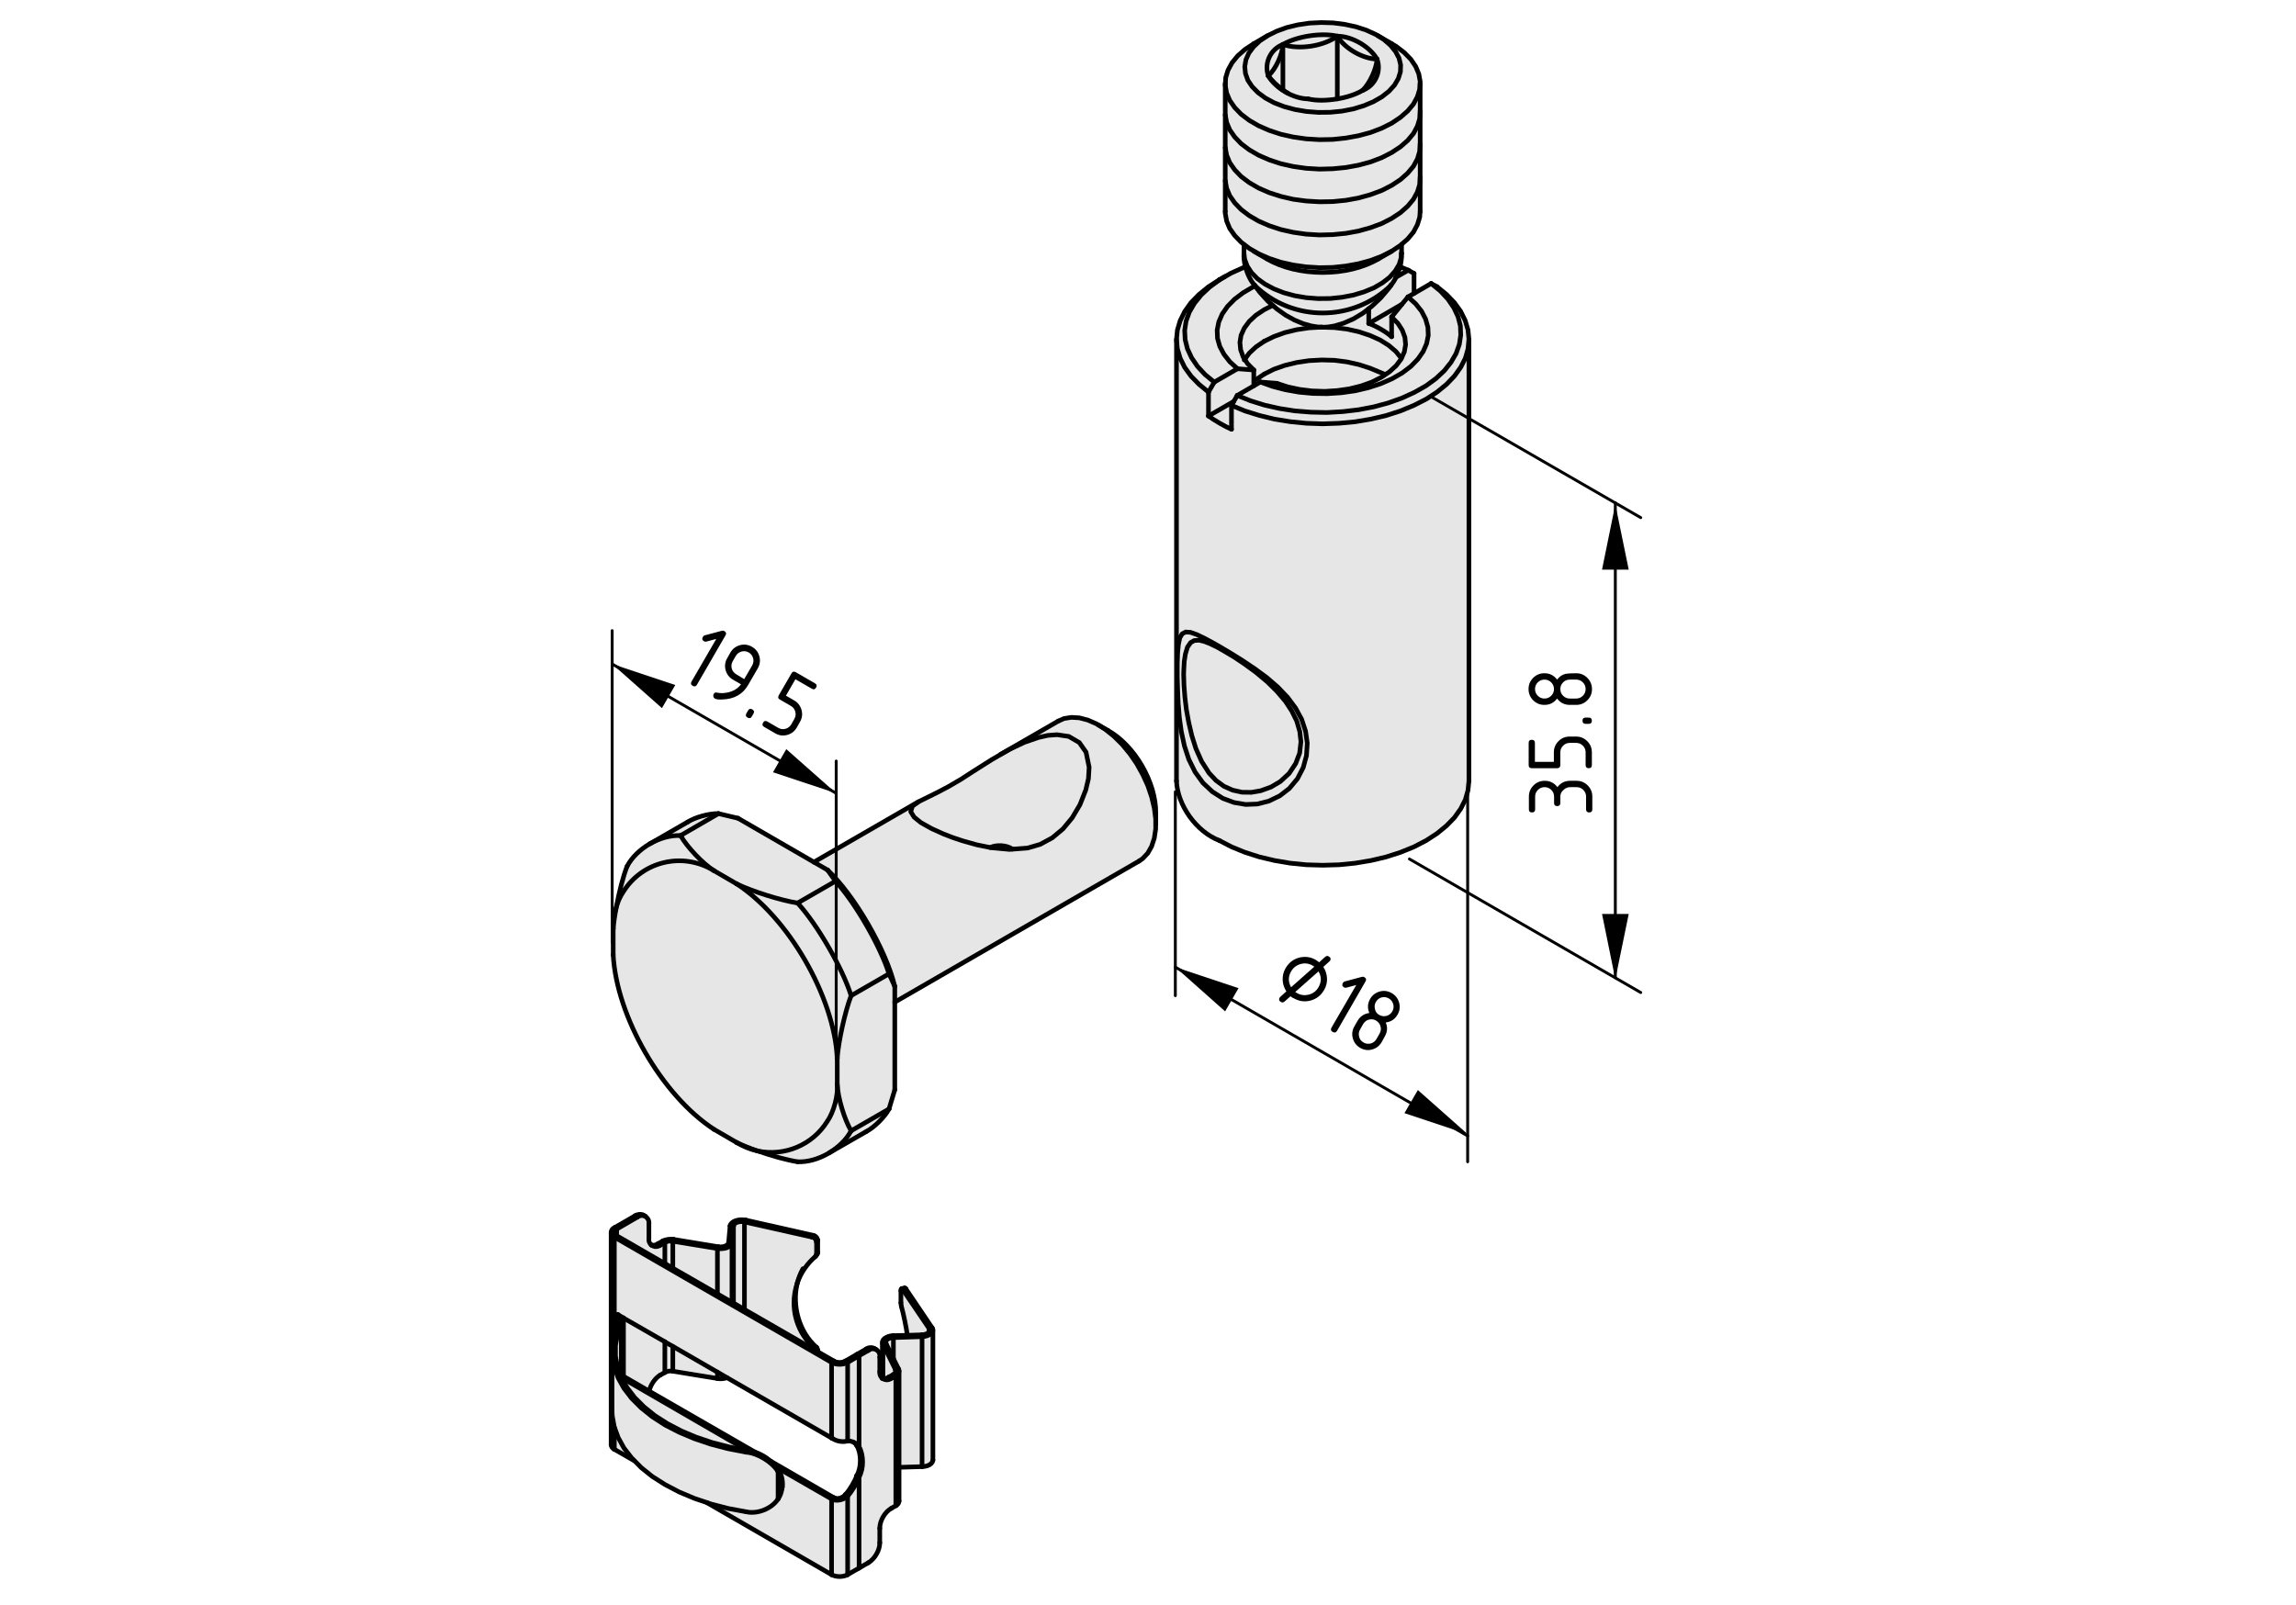 <?xml version="1.0" encoding="utf-8"?>
<!-- Generator: Adobe Illustrator 19.2.1, SVG Export Plug-In . SVG Version: 6.00 Build 0)  -->
<svg version="1.1" xmlns="http://www.w3.org/2000/svg" xmlns:xlink="http://www.w3.org/1999/xlink" x="0px" y="0px"
	 viewBox="0 0 198.71 138.9" style="enable-background:new 0 0 198.71 138.9;" xml:space="preserve">
<style type="text/css">
	.st0{fill:#E6E6E6;}
	.st1{fill:none;stroke:#000000;stroke-width:0.4;stroke-linecap:round;stroke-miterlimit:10;}
	.st2{fill:none;stroke:#000000;stroke-width:0.25;stroke-linecap:round;stroke-miterlimit:10;}
</style>
<g id="Kontur">
	<g id="LWPOLYLINE_37_">
		<g id="XMLID_1_">
			<g>
				<path class="st0" d="M77.33,118.98l-0.39,0.22c-0.13,0.1-0.36,0.16-0.53,0.12v-2.97l1.1,2.23v0.22
					C77.48,118.88,77.42,118.95,77.33,118.98z"/>
				<polygon class="st0" points="77.51,118.58 76.41,116.35 76.68,116.3 77.32,117.6 77.32,117.61 77.78,118.53 				"/>
				<polygon class="st0" points="77.32,115.79 77.32,117.6 76.68,116.3 76.66,116.21 76.67,116.12 76.71,116.03 76.79,115.95 
					76.89,115.89 77.02,115.84 77.17,115.8 				"/>
				<polygon class="st0" points="76.94,119.2 77.33,118.98 77.53,119.09 77.14,119.31 				"/>
				<path class="st0" d="M79.8,115.71v11.25l-1.99,0.06v-8.33c0,0.17-0.11,0.34-0.28,0.4l-0.2-0.11c0.09-0.03,0.15-0.1,0.18-0.18
					c0.03-0.07,0.03-0.15,0-0.22l0.27-0.05l-0.46-0.92v-0.01v-1.81L79.8,115.71z"/>
				<path class="st0" d="M79.95,115.53l-0.16,0.02l-1.26,0.04c-0.09-0.65-0.34-1.88-0.52-2.51c-0.02-0.07-0.04-0.22-0.04-0.3v-1.04
					v-0.06l0.01-0.06l0.02-0.03l0.02-0.03l0.01-0.01h0.01l0.02,0.01l0.03,0.02l0.03,0.04l2.29,3.38v0.29l-0.07,0.07l-0.1,0.08
					l-0.14,0.05L79.95,115.53z"/>
				<polygon class="st0" points="80.03,115.69 79.8,115.71 79.79,115.55 79.95,115.53 80.1,115.49 80.24,115.44 80.34,115.36 
					80.41,115.29 80.42,115.28 80.45,115.18 80.45,115.09 80.41,115 80.67,114.94 80.73,115.07 80.73,115.2 80.68,115.33 
					80.58,115.45 80.43,115.55 80.25,115.63 				"/>
				<polygon class="st0" points="79.8,115.71 80.03,115.69 80.25,115.63 80.43,115.55 80.58,115.45 80.68,115.33 80.73,115.2 
					80.74,115.2 80.74,126.4 80.73,126.45 80.68,126.58 80.58,126.7 80.43,126.81 80.25,126.89 80.03,126.94 79.8,126.96 				"/>
				<path class="st0" d="M72.07,129.82c0.42,0.14,0.99,0,1.29-0.32v6.81c-0.38,0.22-1.01,0.22-1.39,0v-6.55
					C71.99,129.78,72.05,129.8,72.07,129.82z"/>
				<path class="st0" d="M71.97,117.94c0.38,0.22,1.01,0.22,1.39,0v6.8c-0.38,0.12-0.96,0.03-1.29-0.21
					c-0.02-0.01-0.08-0.03-0.1-0.05V117.94z"/>
				<path class="st0" d="M74.35,117.36v7.88c-0.1-0.16-0.26-0.3-0.45-0.38c-0.17-0.09-0.37-0.13-0.54-0.12v-6.8L74.35,117.36z"/>
				<path class="st0" d="M74.35,127.86v7.88l-0.99,0.57v-6.81C73.72,129.13,74.19,128.35,74.35,127.86z"/>
				<path class="st0" d="M75.64,116.77c0.33,0.06,0.56,0.37,0.5,0.71v1.26c-0.03,0.23,0.06,0.44,0.22,0.57h0.01v0.01
					c0.01,0,0.01,0,0.01,0c0.08,0.07,0.17,0.1,0.27,0.12c0.15,0.04,0.37-0.02,0.49-0.13l0.39-0.22v11.25l-0.39,0.23
					c-0.56,0.31-1,1.08-1,1.72v1.26c0.01,0.64-0.44,1.41-0.99,1.73l-0.8,0.46v-7.88c0.41-0.72,0.41-1.9,0-2.62v-7.88l0.8-0.46
					C75.26,116.8,75.48,116.74,75.64,116.77z"/>
				<path class="st0" d="M63.02,130.58l1.56,0.29c0.98,0.22,2.21-0.27,2.76-1.11c0.17-0.24,0.28-0.54,0.33-0.85v-0.01l0.03-0.15
					c0.09-0.46-0.06-1.15-0.33-1.53c-0.04-0.06-0.08-0.12-0.13-0.18l4.73,2.72v6.55l-10.77-6.22v-0.01l0.32,0.11L63.02,130.58z"/>
				<polygon class="st0" points="54.88,126.44 53.17,125.46 53.17,123.57 53.18,123.57 53.5,124.44 54,125.35 54.67,126.21 
					54.89,126.43 				"/>
				<path class="st0" d="M62.09,118.78l0.83,0.48c-0.22,0.09-0.6,0.13-0.83,0.07V118.78z"/>
				<path class="st0" d="M53.17,123.57v1.89c-0.15-0.06-0.28-0.24-0.28-0.4v-18.37c0,0.05,0.01,0.1,0.03,0.15
					c0.04,0.1,0.15,0.21,0.25,0.25v8.37h0.01l-0.02,0.05l-0.17,0.94v0.95l0.17,0.95l0.34,0.93l0.5,0.9l0.67,0.87l0.82,0.82
					l0.96,0.77l1.1,0.71l1.22,0.63l1.33,0.56l1.42,0.48l1.5,0.39l1.56,0.3c0.99,0.08,2.24,0.84,2.76,1.68v2.37
					c-0.55,0.84-1.78,1.33-2.76,1.11l-1.56-0.29l-1.5-0.39l-0.32-0.11l-1.1-0.37l-1.33-0.56l-1.22-0.64l-1.1-0.7l-0.96-0.77
					l-0.6-0.61l-0.22-0.22L54,125.35l-0.5-0.91l-0.32-0.87H53.17z"/>
				<polygon class="st0" points="53.44,118.32 53.77,119.23 53.91,119.49 54.27,120.12 54.92,120.97 55.73,121.78 56.67,122.54 
					57.75,123.23 58.95,123.86 60.25,124.41 61.65,124.88 63.12,125.26 64.65,125.55 64.58,125.71 63.02,125.41 61.52,125.02 
					60.1,124.54 58.77,123.98 57.55,123.35 56.45,122.64 55.49,121.87 54.67,121.05 54,120.18 53.5,119.28 53.16,118.35 
					52.99,117.4 52.99,116.45 53.16,115.51 53.18,115.46 53.47,114.65 53.5,114.58 53.77,114.62 53.44,115.53 53.27,116.46 
					53.27,117.39 				"/>
				<polygon class="st0" points="53.77,119.23 53.44,118.32 53.27,117.39 53.27,116.46 53.44,115.53 53.77,114.62 				"/>
				<polygon class="st0" points="53.93,114.3 53.93,119.46 53.91,119.49 53.77,119.23 53.77,114.62 				"/>
				<path class="st0" d="M53.96,119.14v0.18v0.04l-0.01,0.03l-0.02,0.07v-5.16c0.02-0.04,0.03-0.09,0.03-0.14V119.14z"/>
				<polygon class="st0" points="53.96,119.36 64.65,125.55 63.12,125.26 61.65,124.88 60.25,124.41 58.95,123.86 57.75,123.23 
					56.67,122.54 55.73,121.78 54.92,120.97 54.27,120.12 53.91,119.49 53.93,119.46 53.95,119.39 				"/>
				<path class="st0" d="M56.19,120.43l-2.23-1.29v-4.98v-0.01c0-0.03,0-0.04-0.01-0.06l3.59,2.06v0.01v2.65l-0.39,0.22
					C56.7,119.28,56.27,119.92,56.19,120.43z"/>
				<path class="st0" d="M64.65,125.55l-10.69-6.19v-0.04v-0.18l2.23,1.29l9.15,5.27c-0.23-0.08-0.45-0.13-0.66-0.14l-0.01-0.01
					C64.66,125.55,64.66,125.55,64.65,125.55z"/>
				<path class="st0" d="M58.23,118.7c-0.2-0.05-0.52,0-0.69,0.11v-2.65l0.69,0.39V118.7z"/>
				<polygon class="st0" points="58.23,116.55 62.09,118.78 62.09,119.33 58.23,118.7 				"/>
				<polygon class="st0" points="71.97,117.94 53.17,107.09 53.37,106.97 57.54,109.38 58.23,109.77 58.23,109.78 62.09,112 
					62.09,112.01 63.35,112.73 63.48,112.8 64.43,113.35 64.43,113.36 70.66,116.95 70.72,116.98 70.77,117.01 72.17,117.82 				"/>
				<polygon class="st0" points="53.47,114.65 53.18,115.46 53.17,115.46 53.17,107.09 71.97,117.94 71.97,124.48 62.92,119.26 
					62.09,118.78 58.23,116.55 57.54,116.16 57.54,116.15 53.95,114.09 53.95,114.08 53.52,113.83 53.51,113.83 53.46,113.8 
					53.42,113.78 53.42,113.83 53.47,113.86 				"/>
				<path class="st0" d="M57.54,109.38l-4.17-2.41v-0.57l1.79-1.04c0.12-0.1,0.34-0.16,0.49-0.13c0.33,0.06,0.56,0.38,0.51,0.71
					v1.26c-0.04,0.23,0.05,0.45,0.22,0.58h0.01c0.08,0.07,0.17,0.11,0.28,0.13c0.15,0.03,0.37-0.03,0.48-0.13l0.39-0.23V109.38z"/>
				<path class="st0" d="M57.54,107.55c0.17-0.1,0.49-0.15,0.69-0.1v2.32l-0.69-0.39V107.55z"/>
				<polygon class="st0" points="62.09,108.08 62.09,112 58.23,109.78 58.23,109.77 58.23,107.45 				"/>
				<polygon class="st0" points="62.94,108 63.1,107.91 63.23,107.81 63.31,107.69 63.35,107.56 63.35,112.73 62.09,112.01 
					62.09,112 62.09,108.08 62.31,108.1 62.53,108.09 62.74,108.06 				"/>
				<polygon class="st0" points="63.48,106.13 63.48,112.8 63.35,112.73 63.35,107.56 				"/>
				<polygon class="st0" points="64.43,105.78 64.43,113.35 63.48,112.8 63.48,106.13 63.5,106.04 63.57,105.95 63.67,105.87 
					63.8,105.81 63.95,105.77 64.11,105.75 64.27,105.75 				"/>
				<path class="st0" d="M70.66,116.95l-6.23-3.59v-0.01v-7.57l5.85,1.31c0.2,0.04,0.38,0.23,0.39,0.43v1.05
					c0.01,0.04-0.01,0.08-0.03,0.12c0,0,0,0.01-0.01,0.02c-0.02,0.03-0.04,0.05-0.07,0.07c-0.73,0.63-1.25,1.41-1.55,2.26
					c0,0.01,0,0.02-0.01,0.04c-0.58,1.7-0.28,3.64,0.97,5.11c0.14,0.17,0.42,0.46,0.59,0.59C70.6,116.82,70.64,116.9,70.66,116.95z"
					/>
				<path class="st0" d="M61.79,75.37c-2.69-1.66-6.21-0.83-7.86,1.85c-0.23,0.33-0.44,0.78-0.58,1.27
					c0.23-1.26,0.58-2.63,0.92-3.49c0.4-0.77,1.12-1.46,1.96-1.95c0.84-0.48,1.79-0.76,2.67-0.72
					C59.46,73.32,60.82,74.76,61.79,75.37z"/>
				<path class="st0" d="M62.18,70.43l-3.28,1.9c-0.88-0.04-1.83,0.24-2.67,0.72l3.28-1.89C60.16,70.74,61.41,70.4,62.18,70.43z"/>
				<path class="st0" d="M61.79,75.37l1.96,1.14c4.49,2.92,8.43,9.74,8.71,15.09v2.27c0.09,0.94-0.31,2.41-0.85,3.18
					c-1.3,2.1-3.73,3.06-6.01,2.59c-0.01,0-0.03-0.01-0.05-0.01c-0.69-0.24-1.33-0.5-1.8-0.73l-1.96-1.14
					c-4.49-2.92-8.43-9.74-8.72-15.09V80.4c0.04-0.52,0.14-1.2,0.28-1.91c0.14-0.49,0.35-0.94,0.58-1.27
					C55.58,74.54,59.1,73.71,61.79,75.37z"/>
				<path class="st0" d="M58.9,72.33l3.28-1.9l1.69,0.4l6.57,3.8l1.18,0.68l0.69,0.97l-3.28,1.89c-1.44-0.22-3.98-1.02-5.28-1.66
					l-1.96-1.14C60.82,74.76,59.46,73.32,58.9,72.33z"/>
				<path class="st0" d="M63.75,76.51c1.3,0.64,3.84,1.44,5.28,1.66c1.69,1.84,3.89,5.64,4.63,8.02c-0.52,1.36-1.1,3.96-1.2,5.41
					C72.18,86.25,68.24,79.43,63.75,76.51z"/>
				<path class="st0" d="M65.6,99.64c2.28,0.47,4.71-0.49,6.01-2.59c0.54-0.77,0.94-2.24,0.85-3.18c0.05,1.14,0.62,3.04,1.2,4.02
					c-0.39,0.75-1.09,1.42-1.9,1.91c-0.02,0.01-0.04,0.02-0.06,0.04c-0.83,0.48-1.79,0.77-2.67,0.73
					C68.13,100.43,66.79,100.06,65.6,99.64z"/>
				<path class="st0" d="M72.31,76.28c1.69,1.83,3.89,5.64,4.63,8.02l-3.28,1.89c-0.74-2.38-2.94-6.18-4.63-8.02L72.31,76.28z"/>
				<path class="st0" d="M74.98,97.95l-3.22,1.85c0.81-0.49,1.51-1.16,1.9-1.91L76.94,96C76.58,96.68,75.67,97.59,74.98,97.95z"/>
				<path class="st0" d="M73.66,86.19l3.28-1.89l0.5,1.09v1.36v7.59L76.94,96l-3.28,1.89c-0.58-0.98-1.15-2.88-1.2-4.02V91.6
					C72.56,90.15,73.14,87.55,73.66,86.19z"/>
				<polygon class="st0" points="80.63,71.73 79.7,71.21 79.11,70.73 78.82,70.26 78.97,69.78 79.47,69.43 79.52,69.39 80.35,68.98 
					81.16,68.58 82.09,68.09 83.15,67.47 84.25,66.76 85.83,65.76 86.59,65.32 87.45,64.83 88.66,64.26 89.88,63.84 90.69,63.66 
					91.48,63.6 92.5,63.75 93.41,64.28 93.99,65.11 94.26,66.41 94.2,67.41 93.97,68.38 93.47,69.65 92.79,70.8 91.99,71.76 
					91.08,72.52 90.03,73.09 88.94,73.41 87.37,73.53 85.76,73.38 84.53,73.13 83.29,72.78 82.45,72.5 81.65,72.19 				"/>
				<path class="st0" d="M70.44,74.63l9.02-5.21l0.01,0.01l-0.5,0.35l-0.15,0.48l0.29,0.47l0.59,0.48l0.93,0.52l1.02,0.46l0.8,0.31
					l0.84,0.28l1.24,0.35l1.23,0.25l1.61,0.15l1.57-0.12l1.09-0.32l1.05-0.57l0.91-0.76l0.8-0.96l0.68-1.15l0.5-1.27l0.23-0.97
					l0.06-1l-0.27-1.3l-0.58-0.83l-0.91-0.53l-1.02-0.15l-0.79,0.06l-0.81,0.18l-1.22,0.42l-1.21,0.57l-0.86,0.49l-0.01-0.01
					l5.01-2.89l0.5-0.22l0.63-0.1l0.69,0.04l0.73,0.19l0.76,0.33l0.19,0.12l0.56,0.35l0.75,0.6l0.71,0.7l0.67,0.81l0.6,0.87
					l0.52,0.94l0.44,0.96l0.33,0.98l0.23,0.97l0.12,0.93v0.87l-0.12,0.8l-0.23,0.7l-0.33,0.59l-0.44,0.47l-0.32,0.22L77.44,86.75
					v-1.36c-0.75-3.15-3.47-7.86-5.82-10.08L70.44,74.63z"/>
				<path class="st0" d="M103.43,66.83l-0.54-1.09l-0.38-1.16l-0.27-1.24l-0.17-1.23l-0.1-1.23l-0.05-1.21l-0.03-1.13v-1.07
					l0.03-0.93l0.07-0.76l0.12-0.57l0.21-0.35l0.3-0.15l0.42,0.03l0.53,0.19l0.67,0.32l0.78,0.42l0.51,0.29l0.96,0.57l1.03,0.64
					l1.06,0.71l1.05,0.77l0.96,0.83l0.85,0.89l0.69,0.93l0.52,0.96l0.34,1.03l0.15,1.04l-0.07,1.08l-0.28,1.03l-0.5,0.97l-0.7,0.84
					l-0.83,0.64l-0.95,0.46l-0.99,0.25l-1.01,0.04l-1.01-0.17l-0.97-0.36l-0.91-0.58l-0.81-0.76L103.43,66.83z M103.36,55.45
					l-0.32,0.18l-0.27,0.39l-0.18,0.6l-0.1,0.65l-0.04,0.78l-0.01,0.33l0.03,0.96l0.08,1.03l0.13,1.08l0.2,1.09l0.27,1.15l0.35,1.11
					l0.5,1.12l0.64,1l0.6,0.64l0.68,0.5l0.76,0.34l0.81,0.18l0.81,0.01l0.81-0.14l0.89-0.32l0.81-0.48l0.76-0.7l0.57-0.86l0.34-0.9
					l0.11-0.98l-0.1-0.89l-0.26-0.9l-0.43-0.87l-0.55-0.84l-0.74-0.87l-0.83-0.82l-1.01-0.84l-1.05-0.76l-0.81-0.54l-0.77-0.46
					l-0.7-0.4l-0.62-0.3l-0.52-0.2l-0.43-0.1L103.36,55.45z"/>
				<polygon class="st0" points="103.04,55.63 103.36,55.45 103.77,55.42 104.2,55.52 104.72,55.72 105.34,56.02 106.04,56.42 
					106.81,56.88 107.62,57.42 108.67,58.18 109.68,59.02 110.51,59.84 111.25,60.71 111.8,61.55 112.23,62.42 112.49,63.32 
					112.59,64.21 112.48,65.19 112.14,66.09 111.57,66.95 110.81,67.65 110,68.13 109.11,68.45 108.3,68.59 107.49,68.58 
					106.68,68.4 105.92,68.06 105.24,67.56 104.64,66.92 104,65.92 103.5,64.8 103.15,63.69 102.88,62.54 102.68,61.45 
					102.55,60.37 102.47,59.34 102.44,58.38 102.45,58.05 102.49,57.27 102.59,56.62 102.77,56.02 				"/>
				<polygon class="st0" points="103.37,26.26 102.93,27.02 102.65,27.8 102.53,28.6 102.57,29.4 102.77,30.2 103.13,30.97 
					103.64,31.72 104.29,32.42 105.09,33.08 104.59,33.94 103.77,33.27 103.08,32.56 102.53,31.8 102.14,31.01 101.9,30.2 
					101.82,29.39 101.82,29.38 101.9,28.57 102.14,27.76 102.53,26.97 103.07,26.21 103.76,25.5 104.58,24.83 105.53,24.22 
					105.54,24.21 105.55,24.22 104.69,24.85 103.96,25.53 				"/>
				<polygon class="st0" points="105.09,33.08 107.1,31.92 108.51,32.03 108.51,32.86 108.51,33.4 107.08,34.23 106.78,34.75 
					104.59,36.01 104.59,33.94 				"/>
				<path class="st0" d="M102.93,27.02l0.44-0.76l0.59-0.73l0.73-0.68l0.86-0.63l0.98-0.57l1.09-0.49l0.16-0.07h0.01
					c0.15,0.6,0.43,1.19,0.77,1.58v0.01c0.01,0.01,0.01,0.01,0.02,0.02c0.01,0.01,0.01,0.01,0.02,0.02l0.02,0.04l-0.16,0.07
					l-0.87,0.51l-0.74,0.56l-0.61,0.62l-0.46,0.66l-0.3,0.69l-0.14,0.71l0.03,0.71l0.2,0.7l0.36,0.68l0.51,0.65l0.66,0.6l-2.01,1.16
					l-0.8-0.66l-0.65-0.7l-0.51-0.75l-0.36-0.77l-0.2-0.8l-0.04-0.8l0.12-0.8L102.93,27.02z"/>
				<polygon class="st0" points="106.44,31.32 105.93,30.67 105.57,29.99 105.37,29.29 105.34,28.58 105.48,27.87 105.78,27.18 
					106.24,26.52 106.85,25.9 107.59,25.34 108.46,24.83 108.62,24.76 109.05,25.32 109.75,26.09 110.15,26.43 110.14,26.44 
					109.41,26.81 108.69,27.29 108.12,27.82 107.69,28.4 107.41,29.02 107.31,29.64 107.37,30.27 107.59,30.89 107.73,31.1 
					107.97,31.48 108.51,32.03 107.1,31.92 				"/>
				<path class="st0" d="M104.59,36.01l2.19-1.26l-0.2,0.34v2.07C106.03,36.93,105.06,36.37,104.59,36.01z"/>
				<polygon class="st0" points="107.08,34.23 108.22,34.69 109.44,35.07 110.73,35.36 112.07,35.57 113.45,35.68 114.83,35.71 
					116.22,35.63 117.58,35.47 118.89,35.22 120.15,34.88 121.33,34.46 122.42,33.96 123.41,33.4 124.27,32.77 125,32.09 
					125.58,31.36 126.02,30.6 126.3,29.81 126.42,29.01 126.39,28.21 126.19,27.42 125.83,26.65 125.32,25.9 124.66,25.19 
					123.86,24.54 124.37,24.82 125.19,25.49 125.88,26.21 126.42,26.96 126.81,27.75 127.05,28.56 127.13,29.38 127.05,30.2 
					126.82,31.01 126.42,31.79 125.88,32.55 125.19,33.27 124.37,33.94 123.43,34.55 122.37,35.09 121.21,35.57 119.97,35.97 
					118.65,36.28 117.29,36.51 115.89,36.64 114.47,36.69 113.05,36.64 111.65,36.5 110.29,36.28 108.98,35.96 107.73,35.57 
					106.58,35.09 106.78,34.75 				"/>
				<polygon class="st0" points="107.41,29.02 107.69,28.4 108.12,27.82 108.69,27.29 109.41,26.81 110.14,26.44 110.15,26.43 
					110.5,26.74 111.26,27.28 112.02,27.7 112.76,28.01 113.47,28.21 114.02,28.3 114.36,28.32 113.29,28.38 112.22,28.54 
					111.2,28.79 110.26,29.13 109.42,29.54 108.7,30.03 108.12,30.57 107.73,31.1 107.59,30.89 107.37,30.27 107.31,29.64 				"/>
				<polygon class="st0" points="109.42,32.38 108.7,32.86 108.51,32.86 108.51,32.03 107.97,31.48 107.73,31.1 108.12,30.57 
					108.7,30.03 109.42,29.54 110.26,29.13 111.2,28.79 112.22,28.54 113.29,28.38 114.36,28.32 114.39,28.32 114.48,28.33 
					114.55,28.33 115.5,28.36 116.58,28.49 117.61,28.72 118.57,29.04 119.44,29.43 120.19,29.9 120.81,30.43 121.28,31.01 
					121.29,31.02 121.27,31.07 120.84,31.65 120.26,32.18 119.85,32.46 119.8,32.38 118.57,31.87 117.61,31.56 116.58,31.33 
					115.5,31.19 114.39,31.16 113.29,31.22 112.22,31.38 111.2,31.63 110.26,31.96 				"/>
				<polygon class="st0" points="110.5,33.18 109.08,33.07 108.51,33.4 108.51,32.86 108.7,32.86 109.42,32.38 110.26,31.96 
					111.2,31.63 112.22,31.38 113.29,31.22 114.39,31.16 115.5,31.19 116.58,31.33 117.61,31.56 118.57,31.87 119.8,32.38 
					119.85,32.46 119.55,32.66 118.72,33.08 117.79,33.41 116.78,33.66 115.73,33.81 114.64,33.88 113.54,33.84 112.48,33.71 
					111.45,33.49 				"/>
				<polygon class="st0" points="108.51,33.4 109.08,33.07 110.13,33.45 111.25,33.74 112.43,33.95 113.64,34.06 114.87,34.08 
					116.1,34 117.29,33.83 118.44,33.56 119.51,33.21 120.49,32.78 121.36,32.28 122.11,31.71 122.71,31.09 123.17,30.43 
					123.47,29.74 123.61,29.04 123.58,28.33 123.38,27.62 123.03,26.94 122.52,26.3 121.86,25.7 122.38,25.4 123.86,24.54 
					124.66,25.19 125.32,25.9 125.83,26.65 126.19,27.42 126.39,28.21 126.42,29.01 126.3,29.81 126.02,30.6 125.58,31.36 
					125,32.09 124.27,32.77 123.41,33.4 122.42,33.96 121.33,34.46 120.15,34.88 118.89,35.22 117.58,35.47 116.22,35.63 
					114.83,35.71 113.45,35.68 112.07,35.57 110.73,35.36 109.44,35.07 108.22,34.69 107.08,34.23 				"/>
				<polygon class="st0" points="109.08,33.07 110.5,33.18 111.45,33.49 112.48,33.71 113.54,33.84 114.64,33.88 115.73,33.81 
					116.78,33.66 117.79,33.41 118.72,33.08 119.55,32.66 119.85,32.46 120.26,32.18 120.84,31.65 121.27,31.07 121.29,31.02 
					121.54,30.46 121.65,29.83 121.59,29.2 121.36,28.58 120.98,27.99 120.44,27.44 121.33,26.34 121.86,25.7 122.52,26.3 
					123.03,26.94 123.38,27.62 123.58,28.33 123.61,29.04 123.47,29.74 123.17,30.43 122.71,31.09 122.11,31.71 121.36,32.28 
					120.49,32.78 119.51,33.21 118.44,33.56 117.29,33.83 116.1,34 114.87,34.08 113.64,34.06 112.43,33.95 111.25,33.74 
					110.13,33.45 				"/>
				<path class="st0" d="M116.58,28.49l-1.08-0.13l-0.95-0.03l0.41-0.03l0.55-0.09l0.79-0.24l0.82-0.36l0.82-0.49l0.52-0.4V28
					c0.58,0.19,1.53,0.74,1.98,1.15v-1.71l0.54,0.55l0.38,0.59l0.23,0.62l0.06,0.63l-0.11,0.63l-0.25,0.56l-0.01-0.01l-0.47-0.58
					l-0.62-0.53l-0.75-0.47l-0.87-0.39l-0.96-0.32L116.58,28.49z"/>
				<path class="st0" d="M118.46,28v-1.28l0.28-0.22l0.77-0.73l0.71-0.84l0.14-0.21c0.01-0.01,0.01-0.01,0.02-0.03l0.01-0.02
					c0.16-0.18,0.31-0.41,0.43-0.67l1.06-0.61l0.5,0.28v1.73l-0.52,0.3l-0.53,0.64L118.46,28z"/>
				<path class="st0" d="M118.46,28l2.87-1.66l-0.89,1.1v1.71C119.99,28.74,119.04,28.19,118.46,28z"/>
				<path class="st0" d="M121.88,23.39L120.82,24c0.15-0.28,0.26-0.59,0.34-0.91h0.01L121.88,23.39z"/>
				<polygon class="st0" points="106.16,19.13 106.04,18.47 106.04,18.3 106.04,15.63 106.16,16.3 106.43,16.94 106.86,17.56 
					107.42,18.14 108.12,18.67 108.93,19.14 109.85,19.54 110.85,19.87 111.92,20.11 113.04,20.27 114.19,20.34 115.34,20.31 
					116.47,20.2 117.57,20 118.61,19.71 119.58,19.35 120.44,18.91 121.2,18.41 121.83,17.85 122.33,17.25 122.67,16.62 
					122.87,15.97 122.91,15.3 122.91,18.3 122.87,18.8 122.67,19.45 122.33,20.09 121.83,20.69 121.29,21.16 121.2,21.24 
					120.44,21.75 119.58,22.18 118.61,22.55 117.57,22.83 116.47,23.03 115.34,23.15 114.19,23.17 113.04,23.1 111.92,22.94 
					110.85,22.7 109.85,22.37 108.93,21.97 108.12,21.5 107.67,21.16 107.42,20.97 106.86,20.39 106.43,19.78 				"/>
				<polygon class="st0" points="106.16,13.43 106.04,12.77 106.04,9.94 106.16,10.6 106.43,11.24 106.86,11.86 107.42,12.44 
					108.12,12.97 108.93,13.44 109.85,13.84 110.85,14.17 111.92,14.41 113.04,14.57 114.19,14.64 115.34,14.61 116.47,14.5 
					117.57,14.3 118.61,14.02 119.58,13.65 120.44,13.21 121.2,12.71 121.83,12.16 122.33,11.56 122.67,10.92 122.87,10.27 
					122.91,9.67 122.91,12.44 122.87,13.1 122.67,13.76 122.33,14.39 121.83,14.99 121.2,15.55 120.44,16.05 119.58,16.49 
					118.61,16.85 117.57,17.14 116.47,17.34 115.34,17.45 114.19,17.47 113.04,17.4 111.92,17.25 110.85,17 109.85,16.68 
					108.93,16.28 108.12,15.81 107.42,15.28 106.86,14.7 106.43,14.08 				"/>
				<polygon class="st0" points="106.16,16.3 106.04,15.63 106.04,12.77 106.16,13.43 106.43,14.08 106.86,14.7 107.42,15.28 
					108.12,15.81 108.93,16.28 109.85,16.68 110.85,17 111.92,17.25 113.04,17.4 114.19,17.47 115.34,17.45 116.47,17.34 
					117.57,17.14 118.61,16.85 119.58,16.49 120.44,16.05 121.2,15.55 121.83,14.99 122.33,14.39 122.67,13.76 122.87,13.1 
					122.91,12.44 122.91,15.3 122.87,15.97 122.67,16.62 122.33,17.25 121.83,17.85 121.2,18.41 120.44,18.91 119.58,19.35 
					118.61,19.71 117.57,20 116.47,20.2 115.34,20.31 114.19,20.34 113.04,20.27 111.92,20.11 110.85,19.87 109.85,19.54 
					108.93,19.14 108.12,18.67 107.42,18.14 106.86,17.56 106.43,16.94 				"/>
				<polygon class="st0" points="106.16,10.6 106.04,9.94 106.04,7.39 106.16,8.05 106.43,8.69 106.86,9.31 107.42,9.89 
					108.12,10.42 108.93,10.89 109.85,11.29 110.85,11.62 111.92,11.86 113.04,12.02 114.19,12.09 115.34,12.07 116.47,11.95 
					117.57,11.75 118.61,11.47 119.58,11.1 120.44,10.67 121.2,10.16 121.83,9.61 122.33,9.01 122.67,8.37 122.87,7.72 122.9,7.22 
					122.91,7.22 122.91,9.6 122.91,9.67 122.87,10.27 122.67,10.92 122.33,11.56 121.83,12.16 121.2,12.71 120.44,13.21 
					119.58,13.65 118.61,14.02 117.57,14.3 116.47,14.5 115.34,14.61 114.19,14.64 113.04,14.57 111.92,14.41 110.85,14.17 
					109.85,13.84 108.93,13.44 108.12,12.97 107.42,12.44 106.86,11.86 106.43,11.24 				"/>
				<path class="st0" d="M107.78,23.09c-0.1-0.41-0.15-0.82-0.12-1.17l0.06,0.52l0.22,0.59l0.37,0.57l0.51,0.52l0.65,0.47l0.77,0.41
					l0.86,0.34l0.95,0.26l1,0.17l1.03,0.08l1.05-0.01l1.03-0.11l0.99-0.19l0.92-0.28l0.85-0.35l0.73-0.43l0.62-0.48l0.48-0.54
					l0.34-0.57l0.18-0.59l0.02-0.3c0.02,0.33-0.02,0.71-0.12,1.09h-0.01c-0.08,0.32-0.19,0.63-0.34,0.91
					c-0.12,0.26-0.27,0.49-0.43,0.67l-0.01,0.02c-0.01,0.02-0.01,0.02-0.02,0.03c-3.26,3.16-8.5,3.17-11.76,0
					c-0.01-0.01-0.01-0.01-0.02-0.02c-0.01-0.01-0.01-0.01-0.02-0.02v-0.01C108.22,24.28,107.94,23.69,107.78,23.09L107.78,23.09z"
					/>
				<polygon class="st0" points="106.16,8.05 106.04,7.39 106.08,6.72 106.28,6.07 106.63,5.43 107.12,4.83 107.75,4.28 
					108.51,3.78 109.7,3.09 109.03,3.54 108.49,4.05 108.08,4.6 107.83,5.17 107.73,5.77 107.79,6.36 108,6.95 108.37,7.5 
					108.88,8.02 109.52,8.49 110.28,8.9 111.14,9.23 112.07,9.48 113.06,9.65 114.09,9.73 115.12,9.72 116.14,9.62 117.12,9.43 
					118.04,9.15 118.87,8.8 119.6,8.38 120.21,7.9 120.69,7.37 121.02,6.8 121.2,6.22 121.22,5.62 121.08,5.03 120.78,4.46 
					120.34,3.92 119.77,3.42 119.25,3.09 120.44,3.78 120.84,4.02 121.53,4.55 122.1,5.13 122.52,5.75 122.79,6.39 122.91,7.05 
					122.9,7.22 122.87,7.72 122.67,8.37 122.33,9.01 121.83,9.61 121.2,10.16 120.44,10.67 119.58,11.1 118.61,11.47 117.57,11.75 
					116.47,11.95 115.34,12.07 114.19,12.09 113.04,12.02 111.92,11.86 110.85,11.62 109.85,11.29 108.93,10.89 108.12,10.42 
					107.42,9.89 106.86,9.31 106.43,8.69 				"/>
				<path class="st0" d="M108.93,21.97l-0.01,0.02l0.73,0.42c2.66,1.57,6.99,1.57,9.65,0l1.14-0.66l0.76-0.51l0.09-0.08l0.01,0.01
					v0.75L121.29,22l-0.02,0.3l-0.18,0.59l-0.34,0.57L120.27,24l-0.62,0.48l-0.73,0.43l-0.85,0.35l-0.92,0.28l-0.99,0.19l-1.03,0.11
					l-1.05,0.01l-1.03-0.08l-1-0.17l-0.95-0.26L110.24,25l-0.77-0.41l-0.65-0.47l-0.51-0.52l-0.37-0.57l-0.22-0.59l-0.06-0.52v-0.75
					l0.01-0.01l0.45,0.34L108.93,21.97z"/>
				<path class="st0" d="M109.75,26.09l-0.7-0.77l-0.43-0.56l-0.02-0.04c3.26,3.17,8.5,3.16,11.76,0l-0.14,0.21l-0.71,0.84
					l-0.77,0.73l-0.28,0.22l-0.52,0.4l-0.82,0.49l-0.82,0.36l-0.79,0.24l-0.55,0.09l-0.41,0.03l-0.16-0.01h-0.03l-0.34-0.02
					l-0.55-0.09l-0.71-0.2l-0.74-0.31l-0.76-0.42l-0.76-0.54l-0.35-0.31L109.75,26.09z"/>
				<path class="st0" d="M109.77,6.57c0.64,1.09,2.18,1.98,3.45,1.99c0.7,0.17,1.62,0.15,2.52,0c0.81-0.13,1.61-0.39,2.18-0.73
					c1.09-0.41,1.65-1.62,1.26-2.71c-0.63-1.09-2.18-1.99-3.44-1.99c-1.36-0.32-3.51,0.01-4.71,0.72
					C109.95,4.26,109.38,5.48,109.77,6.57z M109.03,3.54l0.67-0.45l0.79-0.39l0.88-0.32l0.95-0.23l1-0.15l1.03-0.05l1.03,0.03
					l1.01,0.13l0.97,0.21l0.89,0.29l0.81,0.37l0.19,0.11l0.52,0.33l0.57,0.5l0.44,0.54l0.3,0.57l0.14,0.59l-0.02,0.6l-0.18,0.58
					l-0.33,0.57l-0.48,0.53l-0.61,0.48l-0.73,0.42l-0.83,0.35l-0.92,0.28l-0.98,0.19l-1.02,0.1l-1.03,0.01l-1.03-0.08l-0.99-0.17
					l-0.93-0.25l-0.86-0.33l-0.76-0.41l-0.64-0.47l-0.51-0.52L108,6.95l-0.21-0.59l-0.06-0.59l0.1-0.6l0.25-0.57l0.41-0.55
					L109.03,3.54z"/>
				<path class="st0" d="M109.65,22.41l-0.73-0.42l0.01-0.02l0.92,0.4l1,0.33l1.07,0.24l1.12,0.16l1.15,0.07l1.15-0.02l1.13-0.12
					l1.1-0.2l1.04-0.28l0.97-0.37l0.86-0.43l-1.14,0.66C116.64,23.98,112.31,23.98,109.65,22.41z"/>
				<path class="st0" d="M111.03,3.85c1.4,0.48,3.52,0.15,4.71-0.72v0.01v5.42c-0.9,0.15-1.82,0.17-2.52,0
					c-1.27-0.01-2.81-0.9-3.45-1.99c0.27,0.38,0.78,0.87,1.25,1.21l0.01-0.01V3.85z"/>
				<path class="st0" d="M111.03,3.85c-0.04,0.88-0.62,2.12-1.26,2.72C109.38,5.48,109.95,4.26,111.03,3.85z"/>
				<path class="st0" d="M111.03,3.85v3.92l-0.01,0.01c-0.47-0.34-0.98-0.83-1.25-1.21C110.41,5.97,110.99,4.73,111.03,3.85z"/>
				<path class="st0" d="M111.03,3.85c1.2-0.71,3.35-1.04,4.71-0.72C114.55,4,112.43,4.33,111.03,3.85z"/>
				<path class="st0" d="M115.74,3.14c0.65,1.06,2.19,1.95,3.44,1.98c-0.06,0.86-0.64,2.11-1.26,2.71c-0.57,0.34-1.37,0.6-2.18,0.73
					V3.14z"/>
				<path class="st0" d="M115.74,3.13c1.26,0,2.81,0.9,3.44,1.99c-1.25-0.03-2.79-0.92-3.44-1.98V3.13z"/>
				<path class="st0" d="M119.18,5.12c0.39,1.09-0.17,2.3-1.26,2.71C118.54,7.23,119.12,5.98,119.18,5.12z"/>
				<path class="st0" d="M102.53,31.8l0.55,0.76l0.69,0.71l0.82,0.67v2.07c0.47,0.36,1.44,0.92,1.99,1.15v-2.07l1.15,0.48l1.25,0.39
					l1.31,0.32l1.36,0.22l1.4,0.14l1.42,0.05l1.42-0.05l1.4-0.13l1.36-0.23l1.32-0.31l1.24-0.4l1.16-0.48l1.06-0.54l0.94-0.61
					l0.82-0.67l0.69-0.72l0.54-0.76l0.4-0.78l0.23-0.81l0.08-0.82V67.6l-0.08,0.81l-0.23,0.81l-0.4,0.79l-0.54,0.76l-0.69,0.71
					l-0.82,0.67l-0.94,0.61l-1.06,0.55l-1.16,0.47l-1.24,0.4l-1.31,0.31l-1.37,0.23l-1.4,0.14l-1.41,0.04l-1.42-0.04l-1.4-0.14
					l-1.36-0.23l-1.31-0.31l-1.25-0.4l-1.15-0.47l-1.06-0.55c-1.98-0.75-3.63-3.05-3.71-5.16V29.39l0.08,0.81l0.24,0.81L102.53,31.8
					z M102.89,65.74l0.54,1.09l0.68,0.94l0.81,0.76l0.91,0.58l0.97,0.36l1.01,0.17l1.01-0.04l0.99-0.25l0.95-0.46l0.83-0.64
					l0.7-0.84l0.5-0.97l0.28-1.03l0.07-1.08l-0.15-1.04l-0.34-1.03l-0.52-0.96l-0.69-0.93l-0.85-0.89l-0.96-0.83l-1.05-0.77
					l-1.06-0.71l-1.03-0.64l-0.96-0.57l-0.51-0.29l-0.78-0.42l-0.67-0.32l-0.53-0.19l-0.42-0.03l-0.3,0.15l-0.21,0.35l-0.12,0.57
					l-0.07,0.76l-0.03,0.93v1.07l0.03,1.13l0.05,1.21l0.1,1.23l0.17,1.23l0.27,1.24L102.89,65.74z"/>
			</g>
			<g>
				<line class="st1" x1="120.44" y1="3.78" x2="119.25" y2="3.09"/>
				<line class="st1" x1="109.7" y1="3.09" x2="108.51" y2="3.78"/>
				<line class="st1" x1="122.91" y1="9.6" x2="122.91" y2="7.22"/>
				<polyline class="st1" points="122.91,18.3 122.91,15.3 122.91,12.44 122.91,9.67 				"/>
				<polyline class="st1" points="106.04,7.22 106.04,7.39 106.04,9.94 106.04,12.77 106.04,15.63 106.04,18.3 				"/>
				<polyline class="st1" points="108.51,21.75 108.92,21.99 109.65,22.41 				"/>
				<line class="st1" x1="119.3" y1="22.41" x2="120.44" y2="21.75"/>
				<line class="st1" x1="121.3" y1="21.92" x2="121.3" y2="21.17"/>
				<line class="st1" x1="107.66" y1="21.17" x2="107.66" y2="21.92"/>
				<path class="st1" d="M121.17,23.09c0.1-0.38,0.14-0.76,0.12-1.09c0.01-0.03,0-0.05,0-0.08"/>
				<path class="st1" d="M120.39,24.67c0.16-0.18,0.31-0.41,0.43-0.67c0.15-0.28,0.26-0.59,0.34-0.91"/>
				<path class="st1" d="M107.79,23.09c0.15,0.6,0.43,1.19,0.77,1.58"/>
				<path class="st1" d="M107.66,21.92c-0.03,0.35,0.02,0.76,0.12,1.17"/>
				<line class="st1" x1="120.38" y1="24.69" x2="120.39" y2="24.67"/>
				<polyline class="st1" points="114.39,28.32 114.48,28.33 114.55,28.33 114.96,28.3 115.51,28.21 116.3,27.97 117.12,27.61 
					117.94,27.12 118.46,26.72 118.74,26.5 119.51,25.77 120.22,24.93 120.36,24.72 				"/>
				<polyline class="st1" points="108.6,24.72 108.62,24.76 109.05,25.32 109.75,26.09 110.15,26.43 110.5,26.74 111.26,27.28 
					112.02,27.7 112.76,28.01 113.47,28.21 114.02,28.3 114.36,28.32 				"/>
				<line class="st1" x1="108.56" y1="24.67" x2="108.56" y2="24.68"/>
				<line class="st1" x1="52.97" y1="116.93" x2="52.97" y2="122.1"/>
				<line class="st1" x1="75.85" y1="116.83" x2="75.65" y2="116.72"/>
				<line class="st1" x1="67.67" y1="128.9" x2="67.7" y2="128.75"/>
				<polyline class="st1" points="77.81,129.94 77.81,127.02 77.81,118.69 				"/>
				<line class="st1" x1="76.37" y1="116.19" x2="76.37" y2="119.31"/>
				<polyline class="st1" points="80.74,126.4 80.74,115.2 80.74,115.14 				"/>
				<line class="st1" x1="52.89" y1="106.69" x2="52.89" y2="125.06"/>
				<line class="st1" x1="78.29" y1="111.5" x2="78.04" y2="111.55"/>
				<line class="st1" x1="55.87" y1="105.29" x2="55.67" y2="105.18"/>
				<polyline class="st1" points="53.96,119.32 53.96,119.14 53.96,114.16 				"/>
				<line class="st1" x1="70.64" y1="108.69" x2="70.73" y2="108.56"/>
				<line class="st1" x1="127.13" y1="67.6" x2="127.13" y2="29.38"/>
				<line class="st1" x1="101.82" y1="29.39" x2="101.82" y2="67.6"/>
				<polyline class="st1" points="106.02,23.93 105.54,24.21 105.53,24.22 				"/>
				<line class="st1" x1="77.44" y1="86.75" x2="98.58" y2="74.54"/>
				<line class="st1" x1="79.46" y1="69.42" x2="70.44" y2="74.63"/>
				<line class="st1" x1="91.59" y1="62.42" x2="86.58" y2="65.31"/>
				<line class="st1" x1="71.76" y1="99.8" x2="74.98" y2="97.95"/>
				<line class="st1" x1="59.51" y1="71.16" x2="56.23" y2="73.05"/>
				<polyline class="st1" points="100.03,71.34 100.03,70.89 100.03,70.42 				"/>
				<line class="st1" x1="95.88" y1="63.23" x2="95.09" y2="62.77"/>
				<polyline class="st1" points="109.7,3.09 110.49,2.7 111.37,2.38 112.32,2.15 113.32,2 114.35,1.95 115.38,1.98 116.39,2.11 
					117.36,2.32 118.25,2.61 119.06,2.98 119.25,3.09 119.77,3.42 120.34,3.92 120.78,4.46 121.08,5.03 121.22,5.62 121.2,6.22 
					121.02,6.8 120.69,7.37 120.21,7.9 119.6,8.38 118.87,8.8 118.04,9.15 117.12,9.43 116.14,9.62 115.12,9.72 114.09,9.73 
					113.06,9.65 112.07,9.48 111.14,9.23 110.28,8.9 109.52,8.49 108.88,8.02 108.37,7.5 108,6.95 107.79,6.36 107.73,5.77 
					107.83,5.17 108.08,4.6 108.49,4.05 109.03,3.54 109.7,3.09 				"/>
				<polyline class="st1" points="120.44,3.78 120.84,4.02 121.53,4.55 122.1,5.13 122.52,5.75 122.79,6.39 122.91,7.05 122.9,7.22 
					122.87,7.72 122.67,8.37 122.33,9.01 121.83,9.61 121.2,10.16 120.44,10.67 119.58,11.1 118.61,11.47 117.57,11.75 
					116.47,11.95 115.34,12.07 114.19,12.09 113.04,12.02 111.92,11.86 110.85,11.62 109.85,11.29 108.93,10.89 108.12,10.42 
					107.42,9.89 106.86,9.31 106.43,8.69 106.16,8.05 106.04,7.39 106.08,6.72 106.28,6.07 106.63,5.43 107.12,4.83 107.75,4.28 
					108.51,3.78 				"/>
				<polyline class="st1" points="122.91,9.6 122.91,9.67 122.87,10.27 122.67,10.92 122.33,11.56 121.83,12.16 121.2,12.71 
					120.44,13.21 119.58,13.65 118.61,14.02 117.57,14.3 116.47,14.5 115.34,14.61 114.19,14.64 113.04,14.57 111.92,14.41 
					110.85,14.17 109.85,13.84 108.93,13.44 108.12,12.97 107.42,12.44 106.86,11.86 106.43,11.24 106.16,10.6 106.04,9.94 				"/>
				<polyline class="st1" points="122.91,12.44 122.87,13.1 122.67,13.76 122.33,14.39 121.83,14.99 121.2,15.55 120.44,16.05 
					119.58,16.49 118.61,16.85 117.57,17.14 116.47,17.34 115.34,17.45 114.19,17.47 113.04,17.4 111.92,17.25 110.85,17 
					109.85,16.68 108.93,16.28 108.12,15.81 107.42,15.28 106.86,14.7 106.43,14.08 106.16,13.43 106.04,12.77 				"/>
				<polyline class="st1" points="122.91,15.3 122.87,15.97 122.67,16.62 122.33,17.25 121.83,17.85 121.2,18.41 120.44,18.91 
					119.58,19.35 118.61,19.71 117.57,20 116.47,20.2 115.34,20.31 114.19,20.34 113.04,20.27 111.92,20.11 110.85,19.87 
					109.85,19.54 108.93,19.14 108.12,18.67 107.42,18.14 106.86,17.56 106.43,16.94 106.16,16.3 106.04,15.63 				"/>
				<polyline class="st1" points="122.91,18.3 122.87,18.8 122.67,19.45 122.33,20.09 121.83,20.69 121.29,21.16 121.2,21.24 
					120.44,21.75 119.58,22.18 118.61,22.55 117.57,22.83 116.47,23.03 115.34,23.15 114.19,23.17 113.04,23.1 111.92,22.94 
					110.85,22.7 109.85,22.37 108.93,21.97 108.12,21.5 107.67,21.16 107.42,20.97 106.86,20.39 106.43,19.78 106.16,19.13 
					106.04,18.47 106.04,18.3 				"/>
				<path class="st1" d="M109.77,6.57c0.64,1.09,2.18,1.98,3.45,1.99"/>
				<path class="st1" d="M113.22,8.56c0.7,0.17,1.62,0.15,2.52,0c0.81-0.13,1.61-0.39,2.18-0.73"/>
				<path class="st1" d="M117.92,7.83c1.09-0.41,1.65-1.62,1.26-2.71"/>
				<path class="st1" d="M119.18,5.12c-0.63-1.09-2.18-1.99-3.44-1.99"/>
				<path class="st1" d="M115.74,3.13c-1.36-0.32-3.51,0.01-4.71,0.72"/>
				<path class="st1" d="M111.03,3.85c-1.08,0.41-1.65,1.63-1.26,2.72"/>
				<path class="st1" d="M109.77,6.57c0.27,0.38,0.78,0.87,1.25,1.21c0.17,0.12,0.33,0.23,0.47,0.3"/>
				<path class="st1" d="M117.92,7.83c0.62-0.6,1.2-1.85,1.26-2.71"/>
				<path class="st1" d="M109.77,6.57c0.64-0.6,1.22-1.84,1.26-2.72"/>
				<line class="st1" x1="111.03" y1="7.77" x2="111.03" y2="3.85"/>
				<path class="st1" d="M109.65,22.41c2.66,1.57,6.99,1.57,9.65,0"/>
				<line class="st1" x1="115.74" y1="8.56" x2="115.74" y2="3.14"/>
				<path class="st1" d="M115.74,3.13v0.01c0.65,1.06,2.19,1.95,3.44,1.98"/>
				<path class="st1" d="M111.03,3.85c1.4,0.48,3.52,0.15,4.71-0.72"/>
				<path class="st1" d="M72.07,124.53c0.33,0.24,0.91,0.33,1.29,0.21"/>
				<path class="st1" d="M71.97,124.48c0.02,0.02,0.08,0.04,0.1,0.05"/>
				<line class="st1" x1="71.97" y1="117.94" x2="71.97" y2="124.48"/>
				<path class="st1" d="M71.97,117.94c0.38,0.22,1.01,0.22,1.39,0"/>
				<line class="st1" x1="73.36" y1="117.94" x2="73.36" y2="124.74"/>
				<path class="st1" d="M72.17,117.82c0.27,0.16,0.72,0.16,0.99,0"/>
				<line class="st1" x1="73.16" y1="117.82" x2="73.36" y2="117.94"/>
				<line class="st1" x1="71.97" y1="117.94" x2="72.17" y2="117.82"/>
				<line class="st1" x1="73.36" y1="117.94" x2="74.35" y2="117.36"/>
				<line class="st1" x1="74.35" y1="125.24" x2="74.35" y2="117.36"/>
				<path class="st1" d="M74.35,125.24c-0.1-0.16-0.26-0.3-0.45-0.38c-0.17-0.09-0.37-0.13-0.54-0.12"/>
				<line class="st1" x1="64.67" y1="125.55" x2="64.68" y2="125.56"/>
				<line class="st1" x1="53.96" y1="119.36" x2="64.65" y2="125.55"/>
				<polyline class="st1" points="67.16,126.99 67.24,127.04 71.97,129.76 				"/>
				<line class="st1" x1="71.97" y1="129.76" x2="71.97" y2="136.31"/>
				<line class="st1" x1="53.17" y1="125.46" x2="54.88" y2="126.44"/>
				<line class="st1" x1="61.2" y1="130.09" x2="71.97" y2="136.31"/>
				<line class="st1" x1="53.17" y1="107.09" x2="71.97" y2="117.94"/>
				<polyline class="st1" points="53.51,113.83 53.46,113.8 53.42,113.78 				"/>
				<line class="st1" x1="53.95" y1="114.08" x2="53.52" y2="113.83"/>
				<line class="st1" x1="57.54" y1="116.15" x2="53.95" y2="114.09"/>
				<polyline class="st1" points="71.97,124.48 62.92,119.26 62.09,118.78 58.23,116.55 57.54,116.16 				"/>
				<line class="st1" x1="53.42" y1="113.78" x2="53.42" y2="113.83"/>
				<line class="st1" x1="53.47" y1="113.86" x2="53.42" y2="113.83"/>
				<line class="st1" x1="53.37" y1="106.97" x2="53.17" y2="107.09"/>
				<polyline class="st1" points="64.43,113.36 70.66,116.95 70.72,116.98 70.77,117.01 72.17,117.82 				"/>
				<polyline class="st1" points="62.09,112.01 63.35,112.73 63.48,112.8 64.43,113.35 				"/>
				<line class="st1" x1="58.23" y1="109.78" x2="62.09" y2="112"/>
				<polyline class="st1" points="53.37,106.97 57.54,109.38 58.23,109.77 				"/>
				<line class="st1" x1="73.16" y1="117.82" x2="74.15" y2="117.25"/>
				<line class="st1" x1="74.15" y1="117.25" x2="74.35" y2="117.36"/>
				<path class="st1" d="M67.34,127.39c-0.52-0.84-1.77-1.6-2.76-1.68"/>
				<line class="st1" x1="67.34" y1="129.76" x2="67.34" y2="127.39"/>
				<path class="st1" d="M64.58,130.87c0.98,0.22,2.21-0.27,2.76-1.11"/>
				<polyline class="st1" points="64.58,130.87 63.02,130.58 61.52,130.19 61.2,130.08 60.1,129.71 58.77,129.15 57.55,128.51 
					56.45,127.81 55.49,127.04 54.89,126.43 54.67,126.21 54,125.35 53.5,124.44 53.18,123.57 53.16,123.51 52.99,122.57 
					52.97,122.1 				"/>
				<polyline class="st1" points="53.5,114.58 53.47,114.65 53.18,115.46 53.16,115.51 52.99,116.45 52.99,117.4 53.16,118.35 
					53.5,119.28 54,120.18 54.67,121.05 55.49,121.87 56.45,122.64 57.55,123.35 58.77,123.98 60.1,124.54 61.52,125.02 
					63.02,125.41 64.58,125.71 				"/>
				<path class="st1" d="M66.7,126.49c-0.4-0.35-0.88-0.63-1.36-0.79c-0.23-0.08-0.45-0.13-0.66-0.14l-0.01-0.01
					c-0.01,0-0.01,0-0.02,0"/>
				<path class="st1" d="M67.37,127.22c-0.04-0.06-0.08-0.12-0.13-0.18c-0.13-0.18-0.3-0.36-0.5-0.53"/>
				<polyline class="st1" points="53.77,114.62 53.44,115.53 53.27,116.46 53.27,117.39 53.44,118.32 53.77,119.23 53.91,119.49 
					54.27,120.12 54.92,120.97 55.73,121.78 56.67,122.54 57.75,123.23 58.95,123.86 60.25,124.41 61.65,124.88 63.12,125.26 
					64.65,125.55 				"/>
				<line class="st1" x1="74.35" y1="135.74" x2="74.35" y2="127.86"/>
				<path class="st1" d="M74.35,127.86c0.41-0.72,0.41-1.9,0-2.62"/>
				<line class="st1" x1="74.35" y1="117.36" x2="75.15" y2="116.9"/>
				<path class="st1" d="M76.14,117.48c0.06-0.34-0.17-0.65-0.5-0.71c-0.16-0.03-0.38,0.03-0.49,0.13"/>
				<line class="st1" x1="76.14" y1="118.74" x2="76.14" y2="117.48"/>
				<path class="st1" d="M76.37,119.31L76.37,119.31C76.38,119.32,76.38,119.32,76.37,119.31c0.09,0.08,0.18,0.11,0.28,0.13
					c0.15,0.04,0.37-0.02,0.49-0.13"/>
				<path class="st1" d="M76.14,118.74c-0.03,0.23,0.06,0.44,0.22,0.57"/>
				<line class="st1" x1="77.53" y1="119.09" x2="77.14" y2="119.31"/>
				<line class="st1" x1="77.53" y1="119.09" x2="77.53" y2="130.34"/>
				<line class="st1" x1="77.14" y1="130.57" x2="77.53" y2="130.34"/>
				<path class="st1" d="M77.14,130.57c-0.56,0.31-1,1.08-1,1.72"/>
				<line class="st1" x1="76.14" y1="133.55" x2="76.14" y2="132.29"/>
				<path class="st1" d="M75.15,135.28c0.55-0.32,1-1.09,0.99-1.73"/>
				<line class="st1" x1="74.35" y1="135.74" x2="75.15" y2="135.28"/>
				<line class="st1" x1="74.15" y1="117.25" x2="74.95" y2="116.79"/>
				<line class="st1" x1="75.15" y1="116.9" x2="74.95" y2="116.79"/>
				<path class="st1" d="M75.65,116.72c-0.2-0.11-0.52-0.08-0.7,0.07"/>
				<line class="st1" x1="64.58" y1="125.71" x2="64.65" y2="125.55"/>
				<line class="st1" x1="67.37" y1="127.22" x2="67.34" y2="127.39"/>
				<line class="st1" x1="53.77" y1="114.62" x2="53.5" y2="114.58"/>
				<path class="st1" d="M67.7,128.75c0.09-0.46-0.06-1.15-0.33-1.53"/>
				<path class="st1" d="M67.34,129.76c0.17-0.24,0.28-0.54,0.33-0.85v-0.01c0.07-0.53-0.04-1.1-0.33-1.51"/>
				<line class="st1" x1="76.94" y1="119.2" x2="77.14" y2="119.31"/>
				<path class="st1" d="M76.34,119.31c0.01,0,0.01,0,0.02,0h0.01c0,0,0,0.01,0.01,0.01c0.01,0,0.02,0.01,0.03,0
					c0.17,0.04,0.4-0.02,0.53-0.12"/>
				<line class="st1" x1="74.15" y1="125.13" x2="74.35" y2="125.24"/>
				<path class="st1" d="M74.15,125.13c-0.05-0.08-0.16-0.21-0.25-0.27c-0.01-0.01-0.01-0.02-0.02-0.02"/>
				<line class="st1" x1="77.33" y1="118.98" x2="77.53" y2="119.09"/>
				<line class="st1" x1="77.33" y1="118.98" x2="76.94" y2="119.2"/>
				<path class="st1" d="M77.53,119.09c0.17-0.06,0.28-0.23,0.28-0.4c0-0.05-0.01-0.1-0.03-0.15"/>
				<path class="st1" d="M77.53,130.34c0.15-0.06,0.28-0.23,0.28-0.4"/>
				<path class="st1" d="M77.33,118.98c0.09-0.03,0.15-0.1,0.18-0.18c0.03-0.07,0.03-0.15,0-0.22"/>
				<line class="st1" x1="77.51" y1="118.58" x2="77.78" y2="118.53"/>
				<line class="st1" x1="74.35" y1="127.86" x2="74.15" y2="127.74"/>
				<path class="st1" d="M74.15,127.74c0.41-0.72,0.41-1.89,0-2.61"/>
				<line class="st1" x1="76.41" y1="116.35" x2="76.68" y2="116.3"/>
				<line class="st1" x1="77.32" y1="117.61" x2="77.78" y2="118.53"/>
				<line class="st1" x1="76.68" y1="116.3" x2="77.32" y2="117.6"/>
				<line class="st1" x1="76.41" y1="116.35" x2="77.51" y2="118.58"/>
				<line class="st1" x1="73.36" y1="129.5" x2="73.36" y2="136.31"/>
				<path class="st1" d="M73.36,129.5c0.36-0.37,0.83-1.15,0.99-1.64"/>
				<line class="st1" x1="73.36" y1="136.31" x2="74.35" y2="135.74"/>
				<path class="st1" d="M73.16,129.39c0.36-0.38,0.83-1.16,0.99-1.65"/>
				<line class="st1" x1="73.36" y1="129.5" x2="73.16" y2="129.39"/>
				<path class="st1" d="M71.97,129.76c0.02,0.02,0.08,0.04,0.1,0.06"/>
				<path class="st1" d="M72.07,129.82c0.42,0.14,0.99,0,1.29-0.32"/>
				<path class="st1" d="M71.97,136.31c0.38,0.22,1.01,0.22,1.39,0"/>
				<path class="st1" d="M72.24,129.69c0.31,0.09,0.72-0.05,0.92-0.3"/>
				<line class="st1" x1="72.07" y1="129.82" x2="72.24" y2="129.69"/>
				<line class="st1" x1="72.17" y1="129.65" x2="71.97" y2="129.76"/>
				<path class="st1" d="M72.17,129.65c0.02,0.01,0.05,0.03,0.07,0.04"/>
				<polyline class="st1" points="53.96,119.14 56.19,120.43 65.34,125.7 65.45,125.77 				"/>
				<polyline class="st1" points="66.7,126.49 66.74,126.51 72.17,129.65 				"/>
				<line class="st1" x1="79.8" y1="115.71" x2="77.32" y2="115.79"/>
				<line class="st1" x1="79.8" y1="115.71" x2="79.8" y2="126.96"/>
				<line class="st1" x1="77.81" y1="127.02" x2="79.8" y2="126.96"/>
				<line class="st1" x1="79.79" y1="115.55" x2="79.8" y2="115.71"/>
				<line class="st1" x1="77.31" y1="115.62" x2="77.32" y2="115.79"/>
				<polyline class="st1" points="79.79,115.55 78.53,115.59 77.31,115.62 				"/>
				<polyline class="st1" points="76.41,116.35 76.38,116.22 76.39,116.09 76.45,115.97 76.56,115.86 76.71,115.77 76.89,115.69 
					77.09,115.64 77.31,115.62 				"/>
				<polyline class="st1" points="76.68,116.3 76.66,116.21 76.67,116.12 76.71,116.03 76.79,115.95 76.89,115.89 77.02,115.84 
					77.17,115.8 77.32,115.79 				"/>
				<polyline class="st1" points="79.79,115.55 79.95,115.53 80.1,115.49 80.24,115.44 80.34,115.36 80.41,115.29 80.42,115.28 
					80.45,115.18 80.45,115.09 80.41,115 				"/>
				<line class="st1" x1="80.41" y1="115" x2="80.67" y2="114.94"/>
				<polyline class="st1" points="79.8,115.71 80.03,115.69 80.25,115.63 80.43,115.55 80.58,115.45 80.68,115.33 80.73,115.2 
					80.73,115.07 80.67,114.94 				"/>
				<polyline class="st1" points="80.74,126.4 80.73,126.45 80.68,126.58 80.58,126.7 80.43,126.81 80.25,126.89 80.03,126.94 
					79.8,126.96 				"/>
				<line class="st1" x1="78.12" y1="111.62" x2="80.41" y2="115"/>
				<line class="st1" x1="78.39" y1="111.56" x2="78.12" y2="111.62"/>
				<line class="st1" x1="78.39" y1="111.56" x2="80.67" y2="114.94"/>
				<path class="st1" d="M78.53,115.59c-0.09-0.65-0.34-1.88-0.52-2.51"/>
				<path class="st1" d="M77.97,112.78c0,0.08,0.02,0.23,0.04,0.3"/>
				<line class="st1" x1="77.97" y1="111.74" x2="77.97" y2="112.78"/>
				<polyline class="st1" points="78.12,111.62 78.09,111.58 78.06,111.56 78.04,111.55 78.03,111.55 78.02,111.56 78,111.59 
					77.98,111.62 77.97,111.68 77.97,111.74 				"/>
				<path class="st1" d="M53.17,106.28c-0.17,0.07-0.28,0.23-0.28,0.41c0,0.05,0.01,0.1,0.03,0.15c0.04,0.1,0.15,0.21,0.25,0.25"/>
				<path class="st1" d="M52.89,125.06c0,0.16,0.13,0.34,0.28,0.4"/>
				<path class="st1" d="M53.37,106.4c-0.16,0.06-0.24,0.24-0.18,0.39c0.03,0.08,0.11,0.16,0.18,0.18"/>
				<line class="st1" x1="53.17" y1="106.28" x2="53.37" y2="106.4"/>
				<line class="st1" x1="54.96" y1="105.25" x2="53.17" y2="106.28"/>
				<line class="st1" x1="55.16" y1="105.36" x2="54.96" y2="105.25"/>
				<line class="st1" x1="55.16" y1="105.36" x2="53.37" y2="106.4"/>
				<path class="st1" d="M56.16,105.94c0.05-0.33-0.18-0.65-0.51-0.71c-0.15-0.03-0.37,0.03-0.49,0.13"/>
				<line class="st1" x1="56.16" y1="105.94" x2="56.16" y2="107.2"/>
				<path class="st1" d="M56.39,107.78c0.08,0.07,0.17,0.11,0.28,0.13c0.15,0.03,0.37-0.03,0.48-0.13"/>
				<path class="st1" d="M56.16,107.2c-0.04,0.23,0.05,0.45,0.22,0.58"/>
				<line class="st1" x1="57.15" y1="107.78" x2="57.54" y2="107.55"/>
				<line class="st1" x1="57.54" y1="118.81" x2="57.15" y2="119.03"/>
				<path class="st1" d="M57.15,119.03c-0.45,0.25-0.88,0.89-0.96,1.4"/>
				<polyline class="st1" points="78.29,111.5 78.3,111.49 78.33,111.5 78.36,111.52 78.39,111.56 				"/>
				<path class="st1" d="M55.67,105.18c-0.21-0.11-0.52-0.07-0.71,0.07"/>
				<line class="st1" x1="53.5" y1="114.58" x2="53.65" y2="114.25"/>
				<line class="st1" x1="53.93" y1="114.3" x2="53.65" y2="114.25"/>
				<line class="st1" x1="53.77" y1="114.62" x2="53.93" y2="114.3"/>
				<line class="st1" x1="53.93" y1="119.46" x2="53.93" y2="114.3"/>
				<polyline class="st1" points="53.93,119.46 53.91,119.49 53.9,119.51 				"/>
				<path class="st1" d="M53.93,114.3c0.02-0.04,0.03-0.09,0.03-0.14v-0.01c0-0.03,0-0.04-0.01-0.06v-0.01"/>
				<path class="st1" d="M53.65,114.25c0.06-0.15-0.02-0.33-0.18-0.39"/>
				<polyline class="st1" points="53.93,119.46 53.95,119.39 53.96,119.36 53.96,119.32 				"/>
				<polyline class="st1" points="53.47,113.8 53.46,113.8 53.42,113.83 				"/>
				<line class="st1" x1="56.95" y1="107.66" x2="57.15" y2="107.78"/>
				<path class="st1" d="M56.36,107.78c0.01,0,0.01,0,0.02,0h0.01c0.18,0.04,0.43-0.01,0.56-0.12"/>
				<line class="st1" x1="62.09" y1="108.08" x2="58.23" y2="107.45"/>
				<line class="st1" x1="58.3" y1="107.29" x2="58.23" y2="107.45"/>
				<line class="st1" x1="62.17" y1="107.93" x2="58.3" y2="107.29"/>
				<line class="st1" x1="62.17" y1="107.93" x2="62.09" y2="108.08"/>
				<line class="st1" x1="62.09" y1="119.33" x2="58.23" y2="118.7"/>
				<polyline class="st1" points="63.35,107.56 63.31,107.69 63.23,107.81 63.1,107.91 62.94,108 62.74,108.06 62.53,108.09 
					62.31,108.1 62.09,108.08 				"/>
				<polyline class="st1" points="63.06,107.56 63.04,107.65 62.98,107.73 62.89,107.8 62.77,107.86 62.63,107.91 62.48,107.93 
					62.33,107.94 62.17,107.93 				"/>
				<line class="st1" x1="63.06" y1="107.56" x2="63.35" y2="107.56"/>
				<path class="st1" d="M62.09,119.33c0.23,0.06,0.61,0.02,0.83-0.07"/>
				<path class="st1" d="M70.56,108.78c0.03-0.02,0.05-0.04,0.07-0.07c0.01-0.01,0.01-0.02,0.01-0.02c0.02-0.04,0.04-0.08,0.03-0.12
					"/>
				<path class="st1" d="M69,111.08c-0.58,1.7-0.28,3.64,0.97,5.11c0.14,0.17,0.42,0.46,0.59,0.59"/>
				<path class="st1" d="M70.56,108.78c-0.73,0.63-1.25,1.41-1.55,2.26"/>
				<path class="st1" d="M70.66,116.95c-0.02-0.05-0.06-0.13-0.1-0.17"/>
				<line class="st1" x1="70.28" y1="107.09" x2="64.43" y2="105.78"/>
				<path class="st1" d="M70.67,107.52c-0.01-0.2-0.19-0.39-0.39-0.43"/>
				<line class="st1" x1="70.67" y1="107.52" x2="70.67" y2="108.57"/>
				<line class="st1" x1="64.54" y1="105.62" x2="64.43" y2="105.78"/>
				<line class="st1" x1="70.28" y1="107.09" x2="70.38" y2="106.94"/>
				<line class="st1" x1="70.38" y1="106.94" x2="64.54" y2="105.62"/>
				<line class="st1" x1="57.54" y1="107.55" x2="57.34" y2="107.44"/>
				<line class="st1" x1="56.95" y1="107.66" x2="57.34" y2="107.44"/>
				<path class="st1" d="M58.23,107.45c-0.2-0.05-0.52,0-0.69,0.1"/>
				<path class="st1" d="M58.23,118.7c-0.2-0.05-0.52,0-0.69,0.11"/>
				<path class="st1" d="M58.3,107.29c-0.27-0.06-0.72,0-0.96,0.15"/>
				<line class="st1" x1="63.48" y1="106.13" x2="63.35" y2="107.56"/>
				<line class="st1" x1="63.19" y1="106.12" x2="63.06" y2="107.56"/>
				<line class="st1" x1="63.19" y1="106.12" x2="63.48" y2="106.13"/>
				<line class="st1" x1="70.77" y1="107.37" x2="70.67" y2="107.52"/>
				<path class="st1" d="M70.77,107.37c-0.01-0.2-0.18-0.4-0.39-0.43"/>
				<line class="st1" x1="70.67" y1="108.57" x2="70.77" y2="108.41"/>
				<line class="st1" x1="70.77" y1="107.37" x2="70.77" y2="108.41"/>
				<line class="st1" x1="70.56" y1="116.78" x2="70.66" y2="116.63"/>
				<path class="st1" d="M69.49,109.83c-0.21,0.38-0.37,0.78-0.48,1.21c0,0.01,0,0.02-0.01,0.04c-0.47,1.95,0.15,4.22,1.66,5.55"/>
				<path class="st1" d="M70.73,108.56c0.03-0.03,0.05-0.1,0.04-0.15"/>
				<polyline class="st1" points="64.43,105.78 64.27,105.75 64.11,105.75 63.95,105.77 63.8,105.81 63.67,105.87 63.57,105.95 
					63.5,106.04 63.48,106.13 				"/>
				<polyline class="st1" points="64.54,105.62 64.31,105.59 64.08,105.59 63.85,105.62 63.64,105.68 63.47,105.76 63.33,105.87 
					63.23,105.99 63.19,106.12 				"/>
				<path class="st1" d="M70.77,116.9c0.01-0.09-0.04-0.21-0.11-0.27"/>
				<polyline class="st1" points="70.77,116.9 70.77,117.01 70.77,117.02 				"/>
				<polyline class="st1" points="124.37,24.82 125.19,25.49 125.88,26.21 126.42,26.96 126.81,27.75 127.05,28.56 127.13,29.38 
					127.05,30.2 126.82,31.01 126.42,31.79 125.88,32.55 125.19,33.27 124.37,33.94 123.43,34.55 122.37,35.09 121.21,35.57 
					119.97,35.97 118.65,36.28 117.29,36.51 115.89,36.64 114.47,36.69 113.05,36.64 111.65,36.5 110.29,36.28 108.98,35.96 
					107.73,35.57 106.58,35.09 				"/>
				<polyline class="st1" points="106.58,35.09 106.78,34.75 107.08,34.23 				"/>
				<polyline class="st1" points="107.08,34.23 108.22,34.69 109.44,35.07 110.73,35.36 112.07,35.57 113.45,35.68 114.83,35.71 
					116.22,35.63 117.58,35.47 118.89,35.22 120.15,34.88 121.33,34.46 122.42,33.96 123.41,33.4 124.27,32.77 125,32.09 
					125.58,31.36 126.02,30.6 126.3,29.81 126.42,29.01 126.39,28.21 126.19,27.42 125.83,26.65 125.32,25.9 124.66,25.19 
					123.86,24.54 				"/>
				<line class="st1" x1="123.86" y1="24.54" x2="124.37" y2="24.82"/>
				<path class="st1" d="M101.82,67.6c0.08,2.11,1.73,4.41,3.71,5.16"/>
				<polyline class="st1" points="127.13,67.6 127.05,68.41 126.82,69.22 126.42,70.01 125.88,70.77 125.19,71.48 124.37,72.15 
					123.43,72.76 122.37,73.31 121.21,73.78 119.97,74.18 118.66,74.49 117.29,74.72 115.89,74.86 114.48,74.9 113.06,74.86 
					111.66,74.72 110.3,74.49 108.99,74.18 107.74,73.78 106.59,73.31 105.53,72.76 				"/>
				<polygon class="st1" points="105.53,55.96 106.49,56.53 107.52,57.17 108.58,57.88 109.63,58.65 110.59,59.48 111.44,60.37 
					112.13,61.3 112.65,62.26 112.99,63.29 113.14,64.33 113.07,65.41 112.79,66.44 112.29,67.41 111.59,68.25 110.76,68.89 
					109.81,69.35 108.82,69.6 107.81,69.64 106.8,69.47 105.83,69.11 104.92,68.53 104.11,67.77 103.43,66.83 102.89,65.74 
					102.51,64.58 102.24,63.34 102.07,62.11 101.97,60.88 101.92,59.67 101.89,58.54 101.89,57.47 101.92,56.54 101.99,55.78 
					102.11,55.21 102.32,54.86 102.62,54.71 103.04,54.74 103.57,54.93 104.24,55.25 105.02,55.67 				"/>
				<line class="st1" x1="122.38" y1="23.67" x2="122.38" y2="25.4"/>
				<polyline class="st1" points="104.59,33.94 103.77,33.27 103.08,32.56 102.53,31.8 102.14,31.01 101.9,30.2 101.82,29.39 
					101.82,29.38 101.9,28.57 102.14,27.76 102.53,26.97 103.07,26.21 103.76,25.5 104.58,24.83 105.53,24.22 				"/>
				<line class="st1" x1="104.59" y1="36.01" x2="104.59" y2="33.94"/>
				<path class="st1" d="M104.59,36.01c0.47,0.36,1.44,0.92,1.99,1.15"/>
				<line class="st1" x1="106.58" y1="35.09" x2="106.58" y2="37.16"/>
				<polyline class="st1" points="109.08,33.07 110.13,33.45 111.25,33.74 112.43,33.95 113.64,34.06 114.87,34.08 116.1,34 
					117.29,33.83 118.44,33.56 119.51,33.21 120.49,32.78 121.36,32.28 122.11,31.71 122.71,31.09 123.17,30.43 123.47,29.74 
					123.61,29.04 123.58,28.33 123.38,27.62 123.03,26.94 122.52,26.3 121.86,25.7 				"/>
				<polyline class="st1" points="121.86,25.7 122.38,25.4 123.86,24.54 				"/>
				<polyline class="st1" points="107.08,34.23 108.51,33.4 109.08,33.07 				"/>
				<line class="st1" x1="110.5" y1="33.18" x2="109.08" y2="33.07"/>
				<polyline class="st1" points="110.5,33.18 111.45,33.49 112.48,33.71 113.54,33.84 114.64,33.88 115.73,33.81 116.78,33.66 
					117.79,33.41 118.72,33.08 119.55,32.66 119.85,32.46 120.26,32.18 120.84,31.65 121.27,31.07 121.29,31.02 121.54,30.46 
					121.65,29.83 121.59,29.2 121.36,28.58 120.98,27.99 120.44,27.44 				"/>
				<polyline class="st1" points="121.86,25.7 121.33,26.34 120.44,27.44 				"/>
				<line class="st1" x1="120.44" y1="27.44" x2="120.44" y2="29.15"/>
				<polyline class="st1" points="108.51,32.03 108.51,32.86 108.51,33.4 				"/>
				<polyline class="st1" points="110.14,26.44 109.41,26.81 108.69,27.29 108.12,27.82 107.69,28.4 107.41,29.02 107.31,29.64 
					107.37,30.27 107.59,30.89 107.73,31.1 107.97,31.48 108.51,32.03 				"/>
				<line class="st1" x1="118.46" y1="28" x2="118.46" y2="26.72"/>
				<path class="st1" d="M120.44,29.15c-0.45-0.41-1.4-0.96-1.98-1.15"/>
				<line class="st1" x1="122.38" y1="23.67" x2="121.88" y2="23.39"/>
				<polyline class="st1" points="121.88,23.39 121.17,23.09 121.16,23.09 				"/>
				<polyline class="st1" points="107.79,23.09 107.78,23.09 107.62,23.16 106.53,23.65 105.55,24.22 104.69,24.85 103.96,25.53 
					103.37,26.26 102.93,27.02 102.65,27.8 102.53,28.6 102.57,29.4 102.77,30.2 103.13,30.97 103.64,31.72 104.29,32.42 
					105.09,33.08 				"/>
				<line class="st1" x1="105.09" y1="33.08" x2="104.59" y2="33.94"/>
				<line class="st1" x1="107.1" y1="31.92" x2="108.51" y2="32.03"/>
				<line class="st1" x1="106.78" y1="34.75" x2="104.59" y2="36.01"/>
				<line class="st1" x1="107.1" y1="31.92" x2="105.09" y2="33.08"/>
				<polyline class="st1" points="108.62,24.76 108.46,24.83 107.59,25.34 106.85,25.9 106.24,26.52 105.78,27.18 105.48,27.87 
					105.34,28.58 105.37,29.29 105.57,29.99 105.93,30.67 106.44,31.32 107.1,31.92 				"/>
				<polyline class="st1" points="121.88,23.39 120.82,24 120.78,24.02 				"/>
				<polygon class="st1" points="102.44,58.38 102.47,59.34 102.55,60.37 102.68,61.45 102.88,62.54 103.15,63.69 103.5,64.8 
					104,65.92 104.64,66.92 105.24,67.56 105.92,68.06 106.68,68.4 107.49,68.58 108.3,68.59 109.11,68.45 110,68.13 110.81,67.65 
					111.57,66.95 112.14,66.09 112.48,65.19 112.59,64.21 112.49,63.32 112.23,62.42 111.8,61.55 111.25,60.71 110.51,59.84 
					109.68,59.02 108.67,58.18 107.62,57.42 106.81,56.88 106.04,56.42 105.34,56.02 104.72,55.72 104.2,55.52 103.77,55.42 
					103.36,55.45 103.04,55.63 102.77,56.02 102.59,56.62 102.49,57.27 102.45,58.05 				"/>
				<line class="st1" x1="121.33" y1="26.34" x2="118.46" y2="28"/>
				<path class="st1" d="M73.66,86.19c-0.74-2.38-2.94-6.18-4.63-8.02"/>
				<path class="st1" d="M73.66,86.19c-0.52,1.36-1.1,3.96-1.2,5.41"/>
				<path class="st1" d="M72.46,91.6c-0.28-5.35-4.22-12.17-8.71-15.09"/>
				<path class="st1" d="M63.75,76.51c1.3,0.64,3.84,1.44,5.28,1.66"/>
				<path class="st1" d="M53.07,82.67c0.29,5.35,4.23,12.17,8.72,15.09"/>
				<line class="st1" x1="53.07" y1="82.67" x2="53.07" y2="80.4"/>
				<path class="st1" d="M61.79,75.37c-2.69-1.66-6.21-0.83-7.86,1.85c-0.23,0.33-0.44,0.78-0.58,1.27
					c-0.22,0.65-0.33,1.37-0.28,1.91"/>
				<line class="st1" x1="61.79" y1="75.37" x2="63.75" y2="76.51"/>
				<line class="st1" x1="72.46" y1="91.6" x2="72.46" y2="93.87"/>
				<path class="st1" d="M65.6,99.64c2.28,0.47,4.71-0.49,6.01-2.59c0.54-0.77,0.94-2.24,0.85-3.18"/>
				<path class="st1" d="M63.75,98.9c0.57,0.35,1.18,0.59,1.8,0.73"/>
				<line class="st1" x1="63.75" y1="98.9" x2="61.79" y2="97.76"/>
				<line class="st1" x1="69.03" y1="78.17" x2="72.31" y2="76.28"/>
				<path class="st1" d="M76.94,84.3c-0.74-2.38-2.94-6.19-4.63-8.02"/>
				<line class="st1" x1="73.66" y1="86.19" x2="76.94" y2="84.3"/>
				<path class="st1" d="M77.44,85.39c-0.75-3.15-3.47-7.86-5.82-10.08"/>
				<line class="st1" x1="77.44" y1="85.39" x2="76.94" y2="84.3"/>
				<line class="st1" x1="72.31" y1="76.28" x2="71.62" y2="75.31"/>
				<path class="st1" d="M72.46,93.87c0.05,1.14,0.62,3.04,1.2,4.02"/>
				<polyline class="st1" points="77.44,85.39 77.44,86.75 77.44,94.34 				"/>
				<line class="st1" x1="76.94" y1="96" x2="77.44" y2="94.34"/>
				<line class="st1" x1="73.66" y1="97.89" x2="76.94" y2="96"/>
				<path class="st1" d="M58.9,72.33c0.56,0.99,1.92,2.43,2.89,3.04"/>
				<line class="st1" x1="58.9" y1="72.33" x2="62.18" y2="70.43"/>
				<line class="st1" x1="63.87" y1="70.83" x2="62.18" y2="70.43"/>
				<polyline class="st1" points="63.87,70.83 70.44,74.63 71.62,75.31 				"/>
				<path class="st1" d="M69.03,100.57c0.88,0.04,1.84-0.25,2.67-0.73c0.02-0.02,0.04-0.03,0.06-0.04c0.81-0.49,1.51-1.16,1.9-1.91"
					/>
				<path class="st1" d="M63.75,98.9c0.47,0.23,1.11,0.49,1.8,0.73c0.02,0,0.04,0.01,0.05,0.01c1.19,0.42,2.53,0.79,3.43,0.93"/>
				<path class="st1" d="M58.9,72.33c-0.88-0.04-1.83,0.24-2.67,0.72c-0.84,0.49-1.56,1.18-1.96,1.95"/>
				<path class="st1" d="M54.27,75c-0.34,0.86-0.69,2.23-0.92,3.49c-0.14,0.71-0.24,1.39-0.28,1.91"/>
				<polyline class="st1" points="78.82,70.26 79.11,70.73 79.7,71.21 80.63,71.73 81.65,72.19 82.45,72.5 83.29,72.78 84.53,73.13 
					85.76,73.38 87.37,73.53 88.94,73.41 90.03,73.09 91.08,72.52 91.99,71.76 92.79,70.8 93.47,69.65 93.97,68.38 94.2,67.41 
					94.26,66.41 93.99,65.11 93.41,64.28 92.5,63.75 91.48,63.6 90.69,63.66 89.88,63.84 88.66,64.26 87.45,64.83 86.59,65.32 
					85.83,65.76 84.25,66.76 83.15,67.47 82.09,68.09 81.16,68.58 80.35,68.98 79.52,69.39 79.47,69.43 78.97,69.78 78.82,70.26 
									"/>
				<polyline class="st1" points="98.58,74.54 98.9,74.32 99.34,73.85 99.67,73.26 99.9,72.56 100.02,71.76 100.02,70.89 
					99.9,69.96 99.67,68.99 99.34,68.01 98.9,67.05 98.38,66.11 97.78,65.24 97.11,64.43 96.4,63.73 95.65,63.13 95.09,62.78 
					94.9,62.66 94.14,62.33 93.41,62.14 92.72,62.1 92.09,62.2 91.59,62.42 				"/>
				<path class="st1" d="M74.98,97.95c0.69-0.36,1.6-1.27,1.96-1.95"/>
				<path class="st1" d="M62.18,70.43c-0.77-0.03-2.02,0.31-2.67,0.73"/>
				<path class="st1" d="M87.62,73.5c-0.5-0.34-1.36-0.4-1.91-0.14"/>
				<path class="st1" d="M100.03,70.42c0.04-2.67-1.82-5.89-4.15-7.19"/>
				<polyline class="st1" points="121.3,21.92 121.29,22 121.27,22.3 121.09,22.89 120.75,23.46 120.27,24 119.65,24.48 
					118.92,24.91 118.07,25.26 117.15,25.54 116.16,25.73 115.13,25.84 114.08,25.85 113.05,25.77 112.05,25.6 111.1,25.34 
					110.24,25 109.47,24.59 108.82,24.12 108.31,23.6 107.94,23.03 107.72,22.44 107.66,21.92 				"/>
				<path class="st1" d="M108.56,24.68c0.01,0.01,0.01,0.01,0.02,0.02c0.01,0.01,0.01,0.01,0.02,0.02c3.26,3.17,8.5,3.16,11.76,0
					c0.01-0.01,0.01-0.01,0.02-0.03c0.01,0,0.01,0,0.02-0.01"/>
				<line class="st1" x1="53.17" y1="107.09" x2="53.17" y2="115.46"/>
				<line class="st1" x1="53.17" y1="123.57" x2="53.17" y2="125.46"/>
				<line class="st1" x1="53.47" y1="114.65" x2="53.47" y2="113.86"/>
				<polyline class="st1" points="53.77,119.25 53.77,119.23 53.77,114.62 				"/>
				<line class="st1" x1="77.51" y1="118.58" x2="77.51" y2="118.8"/>
				<polyline class="st1" points="76.41,116.35 76.41,119.32 76.41,119.33 				"/>
				<polyline class="st1" points="77.32,115.79 77.32,117.6 77.32,117.61 				"/>
				<line class="st1" x1="80.41" y1="115" x2="80.41" y2="115.29"/>
				<line class="st1" x1="53.37" y1="106.4" x2="53.37" y2="106.97"/>
				<line class="st1" x1="57.54" y1="107.55" x2="57.54" y2="109.38"/>
				<polyline class="st1" points="57.54,116.15 57.54,116.16 57.54,118.81 				"/>
				<polyline class="st1" points="53.52,113.83 53.51,113.83 53.47,113.86 				"/>
				<polyline class="st1" points="58.23,107.45 58.23,109.77 58.23,109.78 				"/>
				<line class="st1" x1="58.23" y1="116.55" x2="58.23" y2="118.7"/>
				<polyline class="st1" points="62.09,108.08 62.09,112 62.09,112.01 				"/>
				<line class="st1" x1="62.09" y1="118.78" x2="62.09" y2="119.33"/>
				<line class="st1" x1="63.35" y1="107.56" x2="63.35" y2="112.73"/>
				<polyline class="st1" points="64.43,105.78 64.43,113.35 64.43,113.36 				"/>
				<line class="st1" x1="63.48" y1="106.13" x2="63.48" y2="112.8"/>
				<line class="st1" x1="70.77" y1="116.9" x2="70.72" y2="116.98"/>
				<polyline class="st1" points="107.68,31.16 107.73,31.1 108.12,30.57 108.7,30.03 109.42,29.54 				"/>
				<polyline class="st1" points="109.42,29.54 110.26,29.13 111.2,28.79 112.22,28.54 113.29,28.38 114.36,28.32 114.39,28.32 
					114.55,28.33 115.5,28.36 116.58,28.49 117.61,28.72 118.57,29.04 119.44,29.43 120.19,29.9 120.81,30.43 121.28,31.01 				"/>
				<line class="st1" x1="108.7" y1="32.86" x2="109.42" y2="32.38"/>
				<polyline class="st1" points="109.42,32.38 110.26,31.96 111.2,31.63 112.22,31.38 113.29,31.22 114.39,31.16 115.5,31.19 
					116.58,31.33 117.61,31.56 118.57,31.87 119.8,32.38 				"/>
			</g>
		</g>
	</g>
</g>
<g id="Bemaßung">
	<g id="SOLID_2_">
		<polygon points="139.8,84.77 140.96,79.12 138.65,79.12 		"/>
	</g>
	<g id="SOLID_3_">
		<polygon points="139.8,43.66 138.65,49.31 140.96,49.31 		"/>
	</g>
	<g id="LINE_183_">
		<line class="st2" x1="121.98" y1="74.36" x2="142" y2="85.92"/>
	</g>
	<g id="LINE_184_">
		<line class="st2" x1="123.82" y1="34.32" x2="142" y2="44.81"/>
	</g>
	<g id="LINE_185_">
		<line class="st2" x1="139.8" y1="84.63" x2="139.8" y2="43.52"/>
	</g>
	<g id="MTEXT_1_">
		<g>
			<path d="M135.04,68.96v0.55c0,0.18-0.09,0.27-0.27,0.27c-0.18,0-0.27-0.09-0.27-0.27v-0.55c0-0.23-0.08-0.42-0.24-0.58
				s-0.35-0.24-0.58-0.24c-0.23,0-0.42,0.08-0.58,0.24c-0.16,0.16-0.24,0.35-0.24,0.58v1.1c0,0.18-0.09,0.27-0.27,0.27
				c-0.18,0-0.27-0.09-0.27-0.27v-1.1c0-0.38,0.13-0.7,0.4-0.97s0.59-0.4,0.97-0.4c0.45,0,0.82,0.18,1.1,0.55
				c0.28-0.37,0.64-0.55,1.1-0.55h0.55c0.38,0,0.7,0.13,0.97,0.4c0.27,0.27,0.4,0.59,0.4,0.97v1.1c0,0.18-0.09,0.27-0.27,0.27
				c-0.18,0-0.27-0.09-0.27-0.27v-1.1c0-0.23-0.08-0.42-0.24-0.58s-0.35-0.24-0.58-0.24h-0.55c-0.23,0-0.42,0.08-0.58,0.24
				C135.12,68.54,135.04,68.74,135.04,68.96z"/>
			<path d="M134.76,66.5h-2.19c-0.18,0-0.27-0.09-0.27-0.27v-1.92c0-0.18,0.09-0.27,0.27-0.27c0.18,0,0.27,0.09,0.27,0.27v1.64h1.64
				v-0.82c0-0.38,0.13-0.7,0.4-0.97s0.59-0.4,0.97-0.4h0.55c0.38,0,0.7,0.13,0.97,0.4c0.27,0.27,0.4,0.59,0.4,0.97v1.1
				c0,0.18-0.09,0.27-0.27,0.27c-0.18,0-0.27-0.09-0.27-0.27v-1.1c0-0.23-0.08-0.42-0.24-0.58s-0.35-0.24-0.58-0.24h-0.55
				c-0.23,0-0.42,0.08-0.58,0.24c-0.16,0.16-0.24,0.35-0.24,0.58v1.1C135.04,66.41,134.95,66.5,134.76,66.5z"/>
			<path d="M137.23,62.66c-0.18,0-0.27-0.09-0.27-0.27s0.09-0.27,0.27-0.27h0.27c0.18,0,0.27,0.09,0.27,0.27s-0.09,0.27-0.27,0.27
				H137.23z"/>
			<path d="M137.78,59.65c0,0.38-0.13,0.7-0.4,0.97c-0.27,0.27-0.59,0.4-0.97,0.4h-0.55c-0.45,0-0.82-0.18-1.1-0.55
				c-0.28,0.37-0.64,0.55-1.1,0.55c-0.38,0-0.7-0.13-0.97-0.4c-0.27-0.27-0.4-0.59-0.4-0.97s0.13-0.7,0.4-0.97
				c0.27-0.27,0.59-0.4,0.97-0.4c0.45,0,0.82,0.18,1.1,0.55c0.2-0.26,0.44-0.43,0.74-0.5c0.15-0.03,0.45-0.05,0.91-0.05
				c0.38,0,0.7,0.13,0.97,0.4C137.64,58.95,137.78,59.27,137.78,59.65z M134.49,59.65c0-0.23-0.08-0.42-0.24-0.58
				s-0.35-0.24-0.58-0.24c-0.23,0-0.42,0.08-0.58,0.24c-0.16,0.16-0.24,0.35-0.24,0.58c0,0.23,0.08,0.42,0.24,0.58
				s0.35,0.24,0.58,0.24c0.23,0,0.42-0.08,0.58-0.24S134.49,59.88,134.49,59.65z M137.23,59.65c0-0.23-0.08-0.42-0.24-0.58
				s-0.35-0.24-0.58-0.24h-0.55c-0.23,0-0.42,0.08-0.58,0.24c-0.16,0.16-0.24,0.35-0.24,0.58c0,0.23,0.08,0.42,0.24,0.58
				s0.35,0.24,0.58,0.24h0.55c0.23,0,0.42-0.08,0.58-0.24S137.23,59.88,137.23,59.65z"/>
		</g>
	</g>
	<g id="SOLID_4_">
		<polygon points="101.72,83.72 106.03,87.55 107.19,85.54 		"/>
	</g>
	<g id="SOLID_5_">
		<polygon points="127.02,98.18 122.71,94.36 121.55,96.36 		"/>
	</g>
	<g id="LINE_186_">
		<line class="st2" x1="101.72" y1="68.54" x2="101.72" y2="86.19"/>
	</g>
	<g id="LINE_187_">
		<line class="st2" x1="127.02" y1="68.38" x2="127.02" y2="100.57"/>
	</g>
	<g id="LINE_188_">
		<line class="st2" x1="101.72" y1="83.72" x2="127.02" y2="98.33"/>
	</g>
	<g id="MTEXT_3_">
		<g>
			<path d="M111.69,86.24l-0.52,0.46c-0.1,0.09-0.2,0.1-0.32,0.03c-0.16-0.09-0.19-0.22-0.1-0.38c0.01-0.02,0.21-0.2,0.58-0.53
				c-0.2-0.31-0.31-0.64-0.32-1c-0.01-0.36,0.07-0.7,0.26-1.02c0.27-0.46,0.65-0.76,1.16-0.9c0.51-0.13,1-0.07,1.46,0.2
				c0.08,0.05,0.18,0.12,0.28,0.2l0.52-0.47c0.1-0.09,0.21-0.1,0.32-0.03c0.16,0.09,0.19,0.22,0.1,0.37
				c-0.01,0.02-0.21,0.2-0.58,0.53c0.2,0.3,0.3,0.64,0.32,1c0.01,0.36-0.07,0.7-0.26,1.01c-0.27,0.46-0.65,0.76-1.16,0.9
				c-0.51,0.14-1,0.07-1.45-0.19C111.86,86.38,111.77,86.31,111.69,86.24z M111.74,85.46l2.01-1.78c-0.06-0.04-0.11-0.07-0.14-0.09
				c-0.33-0.19-0.68-0.24-1.04-0.14c-0.36,0.1-0.64,0.31-0.83,0.64C111.48,84.54,111.48,85,111.74,85.46z M112.1,85.87
				c0.05,0.04,0.1,0.07,0.14,0.09c0.33,0.19,0.67,0.23,1.04,0.14c0.36-0.1,0.64-0.31,0.83-0.64c0.27-0.47,0.27-0.92,0-1.37
				L112.1,85.87z"/>
			<path d="M117.38,85.27l-0.86,0.23c-0.07,0.02-0.14,0.01-0.2-0.03c-0.16-0.09-0.19-0.22-0.1-0.38c0.04-0.06,0.09-0.11,0.16-0.13
				l1.46-0.39c0.1-0.03,0.18-0.02,0.24,0.02c0.16,0.09,0.19,0.21,0.1,0.37l-2.46,4.27c-0.09,0.16-0.22,0.19-0.38,0.1
				s-0.19-0.22-0.1-0.38L117.38,85.27z"/>
			<path d="M117.72,90.71c-0.33-0.19-0.54-0.47-0.64-0.83c-0.1-0.36-0.05-0.71,0.14-1.04l0.27-0.47c0.23-0.39,0.57-0.62,1.02-0.68
				c-0.18-0.42-0.15-0.83,0.07-1.22c0.19-0.33,0.47-0.54,0.83-0.64c0.36-0.1,0.71-0.05,1.04,0.14s0.54,0.47,0.64,0.83
				c0.1,0.37,0.05,0.71-0.14,1.04c-0.23,0.39-0.57,0.62-1.02,0.67c0.13,0.3,0.15,0.6,0.06,0.89c-0.04,0.14-0.18,0.41-0.41,0.81
				c-0.19,0.33-0.47,0.54-0.83,0.64C118.4,90.95,118.05,90.9,117.72,90.71z M118,90.24c0.2,0.12,0.41,0.14,0.63,0.09
				c0.22-0.06,0.38-0.19,0.5-0.39l0.27-0.47c0.11-0.2,0.14-0.4,0.08-0.62s-0.19-0.38-0.38-0.5c-0.2-0.12-0.41-0.14-0.62-0.09
				s-0.38,0.19-0.5,0.38l-0.27,0.48c-0.12,0.2-0.14,0.41-0.08,0.62C117.67,89.96,117.8,90.12,118,90.24z M119.37,87.86
				c0.2,0.11,0.41,0.14,0.63,0.08c0.22-0.06,0.38-0.19,0.5-0.39c0.11-0.2,0.14-0.4,0.08-0.62c-0.06-0.22-0.19-0.39-0.38-0.5
				c-0.2-0.12-0.41-0.14-0.62-0.09s-0.38,0.19-0.5,0.39s-0.14,0.41-0.08,0.63C119.04,87.58,119.17,87.75,119.37,87.86z"/>
		</g>
	</g>
	<g id="SOLID">
		<polygon points="52.98,57.48 57.29,61.3 58.44,59.3 		"/>
	</g>
	<g id="SOLID_1_">
		<polygon points="72.37,68.67 68.05,64.85 66.9,66.85 		"/>
	</g>
	<g id="LINE_180_">
		<line class="st2" x1="52.98" y1="81.58" x2="52.98" y2="54.59"/>
	</g>
	<g id="LINE_181_">
		<line class="st2" x1="72.37" y1="91.64" x2="72.37" y2="65.88"/>
	</g>
	<g id="LINE_182_">
		<line class="st2" x1="52.98" y1="57.48" x2="72.37" y2="68.67"/>
	</g>
	<g id="MTEXT">
		<g>
			<path d="M61.99,55.31l-0.86,0.23c-0.07,0.02-0.14,0.01-0.2-0.03c-0.16-0.09-0.19-0.22-0.1-0.38c0.04-0.06,0.09-0.11,0.16-0.13
				l1.46-0.39c0.1-0.03,0.18-0.02,0.24,0.02c0.16,0.09,0.19,0.22,0.1,0.37l-2.47,4.27c-0.09,0.16-0.22,0.19-0.37,0.1
				c-0.16-0.09-0.19-0.22-0.1-0.37L61.99,55.31z"/>
			<path d="M61.86,60.47c-0.06-0.04-0.1-0.09-0.12-0.17c-0.02-0.08-0.01-0.14,0.02-0.21c0.06-0.11,0.14-0.16,0.24-0.14
				c0.21,0.04,0.39,0.06,0.55,0.05c0.7-0.04,1.23-0.29,1.58-0.76l-0.69-0.4c-0.33-0.19-0.54-0.47-0.64-0.83
				c-0.1-0.37-0.05-0.71,0.14-1.04l0.27-0.48c0.19-0.33,0.47-0.54,0.83-0.64c0.36-0.1,0.71-0.05,1.04,0.14
				c0.33,0.19,0.55,0.47,0.64,0.83c0.1,0.36,0.05,0.71-0.14,1.04l-0.83,1.43c-0.46,0.81-1.21,1.23-2.23,1.26
				C62.2,60.57,61.97,60.54,61.86,60.47z M64.41,58.79l0.69-1.19c0.11-0.2,0.14-0.4,0.08-0.62c-0.06-0.22-0.19-0.39-0.38-0.5
				c-0.2-0.11-0.4-0.14-0.62-0.08c-0.22,0.06-0.39,0.19-0.5,0.38l-0.27,0.47c-0.11,0.2-0.14,0.41-0.08,0.62
				c0.06,0.22,0.19,0.38,0.39,0.5L64.41,58.79z"/>
			<path d="M64.74,61.51c0.09-0.16,0.22-0.19,0.37-0.1c0.16,0.09,0.19,0.22,0.1,0.37l-0.14,0.24c-0.09,0.16-0.22,0.19-0.37,0.1
				c-0.16-0.09-0.19-0.22-0.1-0.37L64.74,61.51z"/>
			<path d="M67.4,60.19l1.1-1.9c0.09-0.16,0.22-0.19,0.37-0.1l1.66,0.96c0.16,0.09,0.19,0.22,0.1,0.37
				c-0.09,0.16-0.22,0.19-0.37,0.1l-1.42-0.82l-0.82,1.42l0.71,0.41c0.33,0.19,0.54,0.47,0.64,0.83c0.1,0.37,0.05,0.71-0.14,1.04
				l-0.27,0.48c-0.19,0.33-0.47,0.54-0.83,0.64c-0.37,0.1-0.71,0.05-1.04-0.14l-0.95-0.55c-0.16-0.09-0.19-0.22-0.1-0.37
				c0.09-0.16,0.22-0.19,0.37-0.1l0.95,0.55c0.2,0.11,0.41,0.14,0.62,0.08c0.22-0.06,0.38-0.19,0.5-0.38l0.27-0.48
				c0.11-0.2,0.14-0.4,0.08-0.62c-0.06-0.22-0.19-0.39-0.38-0.5l-0.95-0.55C67.34,60.48,67.31,60.35,67.4,60.19z"/>
		</g>
	</g>
</g>
</svg>
